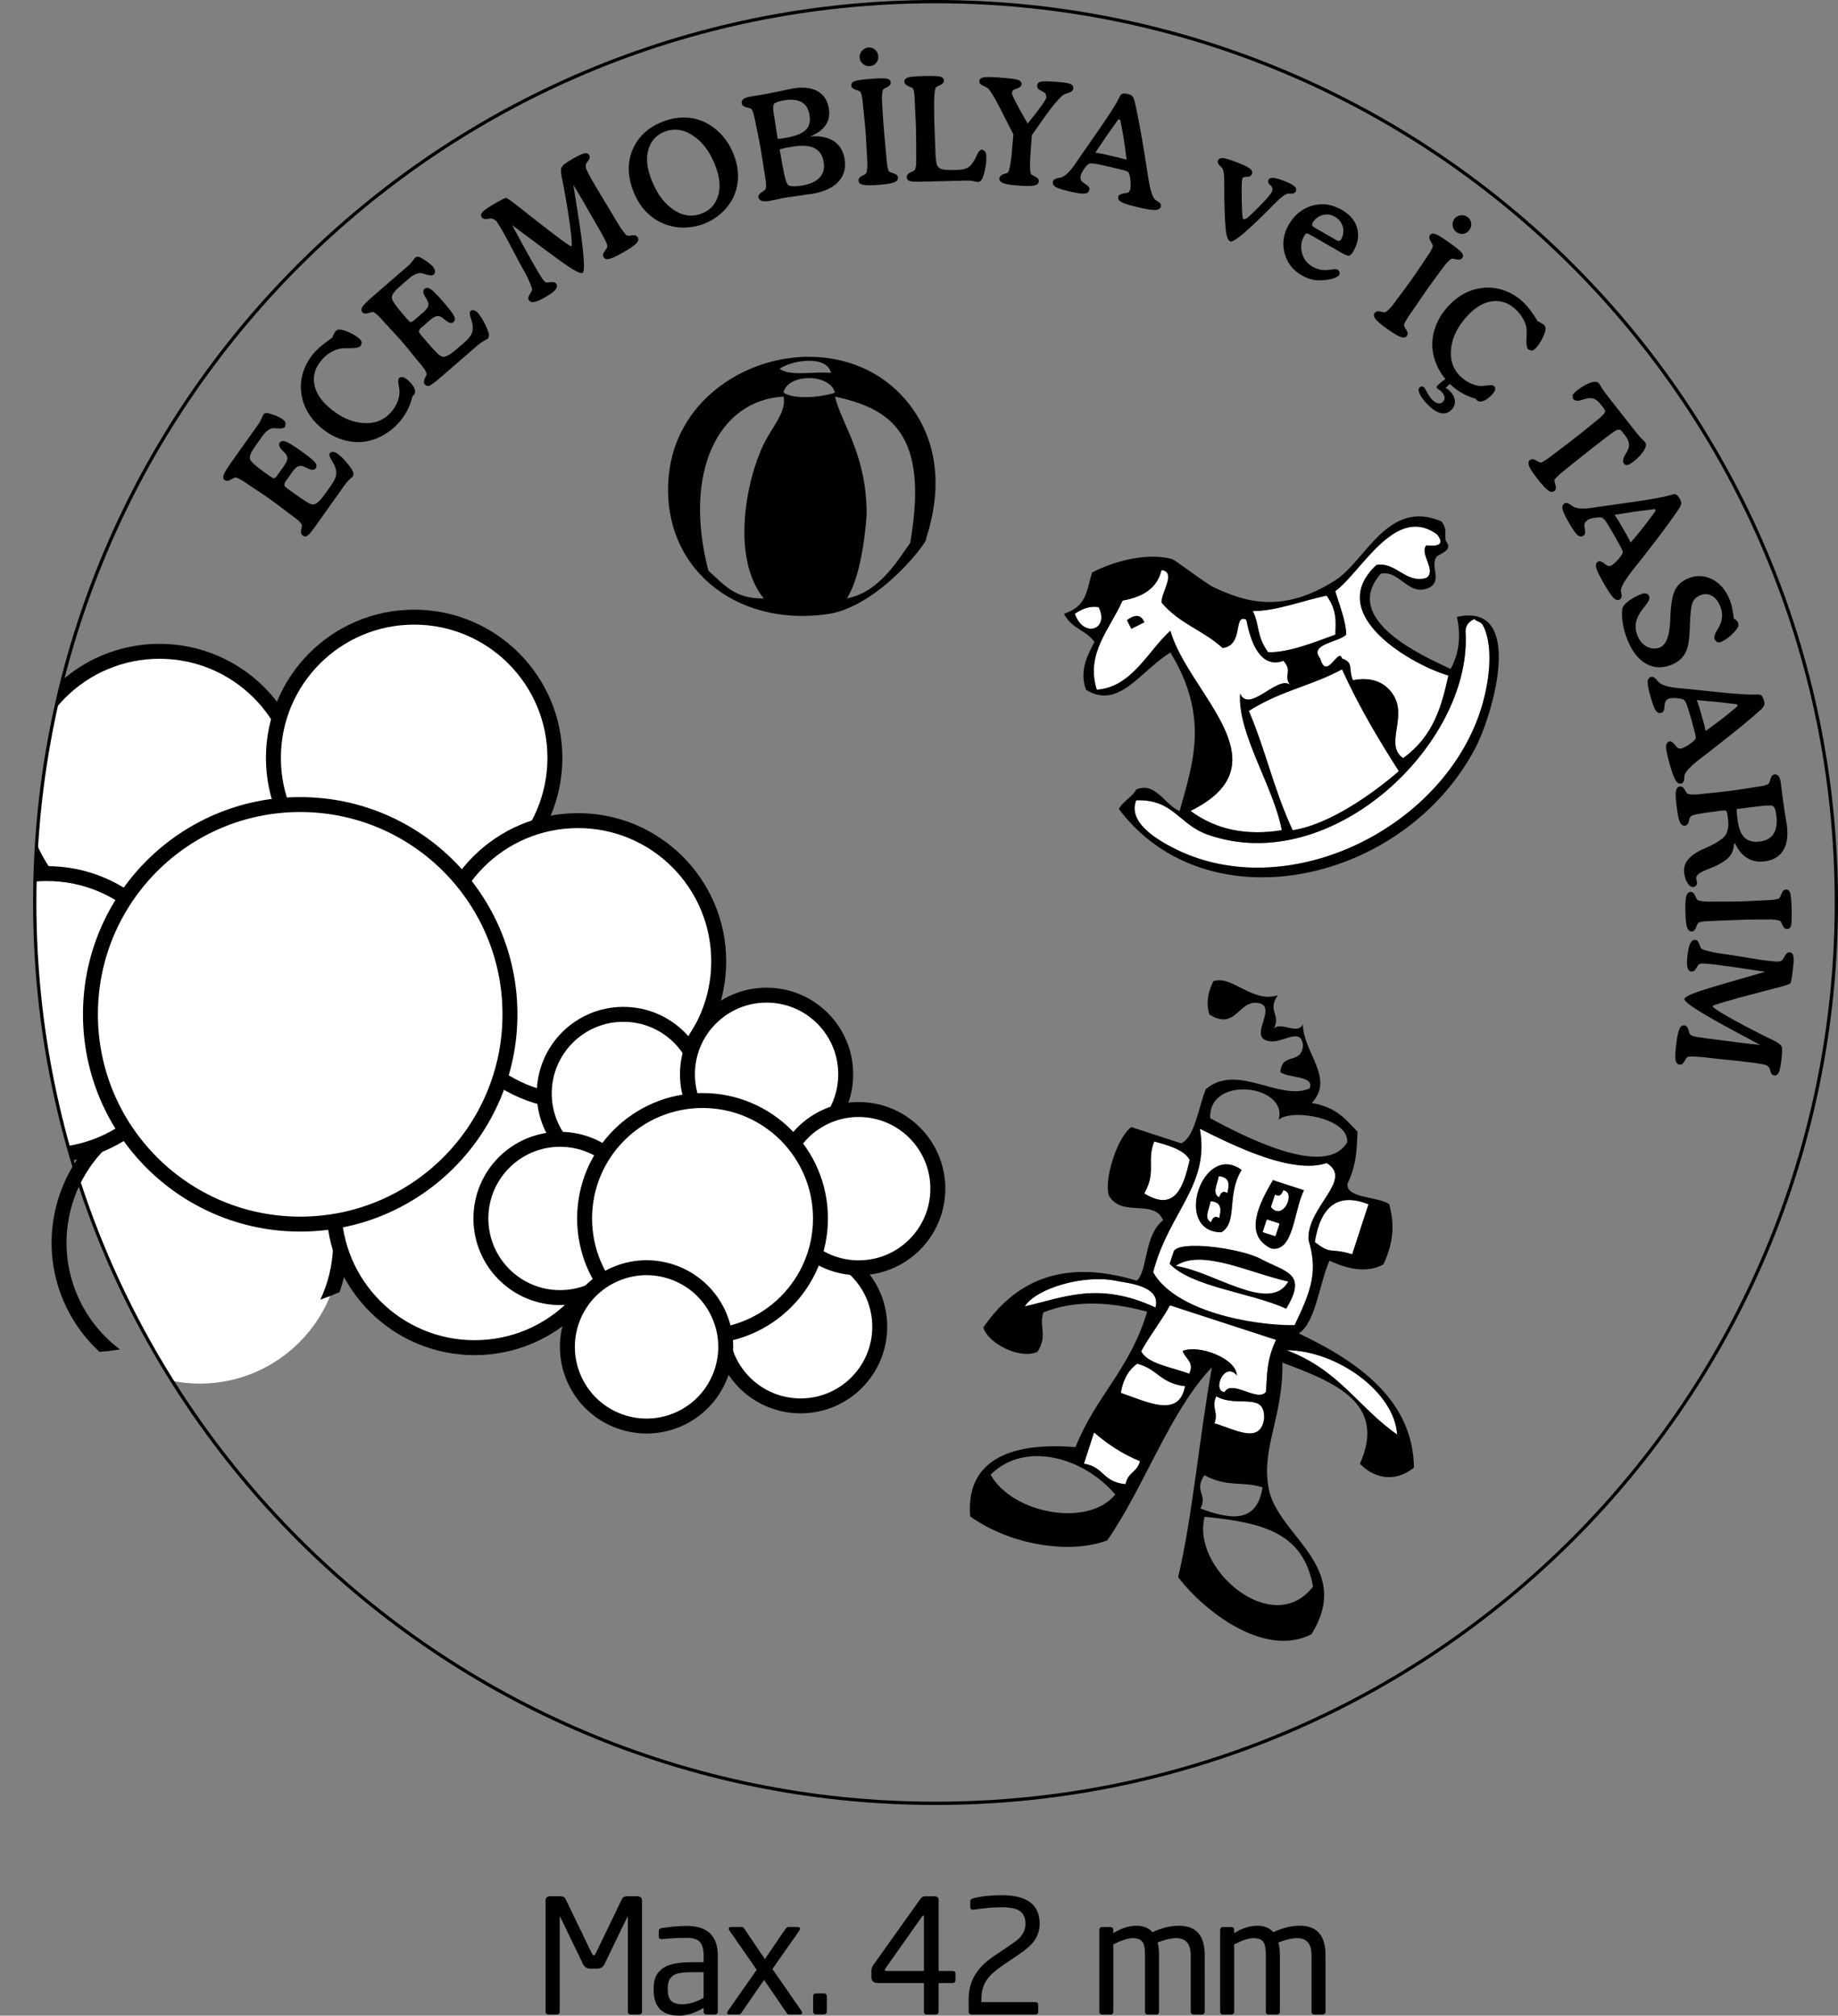 <!-- Generator: Adobe Illustrator 22.1.0, SVG Export Plug-In  -->
<svg version="1.1"
	 xmlns="http://www.w3.org/2000/svg" xmlns:xlink="http://www.w3.org/1999/xlink" xmlns:a="http://ns.adobe.com/AdobeSVGViewerExtensions/3.0/"
	 x="0px" y="0px" width="121.239px" height="132.953px" viewBox="0 0 121.239 132.953"
	 style="enable-background:new 0 0 121.239 132.953;" xml:space="preserve">
<rect x="0" y="0" width="121.239" height="132.953" fill="#808080" stroke="none"/>
<style type="text/css">
	.st0{clip-path:url(#SVGID_2_);fill:#FFFFFF;}
	.st1{clip-path:url(#SVGID_2_);fill:none;stroke:#000000;stroke-width:0.216;stroke-miterlimit:22.926;}
	.st2{clip-path:url(#SVGID_2_);fill:none;stroke:#000000;stroke-width:0.985;}
	.st3{fill:none;stroke:#000000;stroke-width:0.216;stroke-miterlimit:22.926;}
	.st4{fill:#FFFFFF;}
	.st5{clip-path:url(#SVGID_4_);fill:#FFFFFF;}
	.st6{clip-path:url(#SVGID_4_);fill:none;stroke:#000000;stroke-width:0.216;stroke-miterlimit:22.926;}
	.st7{clip-path:url(#SVGID_4_);fill:none;stroke:#000000;stroke-width:0.985;}
</style>
<defs>
</defs>
<g>
	<g>
		<defs>
			<path id="SVGID_1_" d="M2.291,59.527c0,30.224,22.567,55.18,51.769,58.933h15.298c28.146-3.618,50.127-26.928,51.684-55.667
				v-6.531C119.347,24.963,93.431,0.108,61.71,0.108C28.892,0.108,2.291,26.71,2.291,59.527"/>
		</defs>
		<clipPath id="SVGID_2_">
			<use xlink:href="#SVGID_1_"  style="overflow:visible;"/>
		</clipPath>
		<path class="st0" d="M19.802,52.244c0,5.128-4.156,9.283-9.283,9.283c-5.128,0-9.284-4.155-9.284-9.283
			c0-5.127,4.156-9.284,9.284-9.284C15.646,42.96,19.802,47.117,19.802,52.244"/>
		<path class="st1" d="M19.802,52.244c0,5.128-4.156,9.283-9.283,9.283c-5.128,0-9.284-4.155-9.284-9.283
			c0-5.127,4.156-9.284,9.284-9.284C15.646,42.96,19.802,47.117,19.802,52.244z"/>
		<path class="st2" d="M19.802,52.244c0,5.128-4.156,9.283-9.283,9.283c-5.128,0-9.284-4.155-9.284-9.283
			c0-5.127,4.156-9.284,9.284-9.284C15.646,42.96,19.802,47.117,19.802,52.244z"/>
		<path class="st0" d="M22.462,81.978c0,5.125-4.157,9.284-9.284,9.284s-9.284-4.159-9.284-9.284c0-5.129,4.157-9.284,9.284-9.284
			S22.462,76.849,22.462,81.978"/>
		
			<ellipse transform="matrix(0.189 -0.982 0.982 0.189 -69.813 79.415)" class="st1" cx="13.178" cy="81.978" rx="9.284" ry="9.284"/>
		
			<ellipse transform="matrix(0.189 -0.982 0.982 0.189 -69.813 79.415)" class="st2" cx="13.178" cy="81.978" rx="9.284" ry="9.284"/>
		<path class="st0" d="M36.602,49.991c0,5.127-4.156,9.284-9.284,9.284c-5.127,0-9.283-4.157-9.283-9.284
			c0-5.129,4.156-9.284,9.283-9.284C32.446,40.707,36.602,44.862,36.602,49.991"/>
		<path class="st1" d="M36.602,49.991c0,5.127-4.156,9.284-9.284,9.284c-5.127,0-9.283-4.157-9.283-9.284
			c0-5.129,4.156-9.284,9.283-9.284C32.446,40.707,36.602,44.862,36.602,49.991z"/>
		<path class="st2" d="M36.602,49.991c0,5.127-4.156,9.284-9.284,9.284c-5.127,0-9.283-4.157-9.283-9.284
			c0-5.129,4.156-9.284,9.283-9.284C32.446,40.707,36.602,44.862,36.602,49.991z"/>
		<path class="st0" d="M40.59,79.608c0,5.126-4.155,9.284-9.283,9.284c-5.127,0-9.284-4.158-9.284-9.284
			c0-5.129,4.157-9.283,9.284-9.283C36.435,70.325,40.59,74.479,40.59,79.608"/>
		<path class="st1" d="M40.59,79.608c0,5.126-4.155,9.284-9.283,9.284c-5.127,0-9.284-4.158-9.284-9.284
			c0-5.129,4.157-9.283,9.284-9.283C36.435,70.325,40.59,74.479,40.59,79.608z"/>
		<path class="st2" d="M40.59,79.608c0,5.126-4.155,9.284-9.283,9.284c-5.127,0-9.284-4.158-9.284-9.284
			c0-5.129,4.157-9.283,9.284-9.283C36.435,70.325,40.59,74.479,40.59,79.608z"/>
		<path class="st0" d="M47.408,63.413c0,5.126-4.156,9.284-9.283,9.284s-9.284-4.158-9.284-9.284c0-5.13,4.157-9.285,9.284-9.285
			S47.408,58.283,47.408,63.413"/>
		<path class="st1" d="M47.408,63.413c0,5.126-4.156,9.284-9.283,9.284s-9.284-4.158-9.284-9.284c0-5.13,4.157-9.285,9.284-9.285
			S47.408,58.283,47.408,63.413z"/>
		<path class="st2" d="M47.408,63.413c0,5.126-4.156,9.284-9.283,9.284s-9.284-4.158-9.284-9.284c0-5.13,4.157-9.285,9.284-9.285
			S47.408,58.283,47.408,63.413z"/>
		<path class="st0" d="M12.369,66.906c0,5.126-4.155,9.284-9.282,9.284c-1.025,0-2.01-0.166-2.931-0.473V58.094
			c0.921-0.307,1.906-0.473,2.931-0.473C8.214,57.621,12.369,61.777,12.369,66.906"/>
		<path class="st1" d="M12.369,66.906c0,5.126-4.155,9.284-9.282,9.284c-1.025,0-2.01-0.166-2.931-0.473V58.094
			c0.921-0.307,1.906-0.473,2.931-0.473C8.214,57.621,12.369,61.777,12.369,66.906z"/>
		<path class="st2" d="M12.369,66.906c0,5.126-4.155,9.284-9.282,9.284c-1.025,0-2.01-0.166-2.931-0.473"/>
		<path class="st2" d="M0.156,58.094c0.921-0.307,1.906-0.473,2.931-0.473c5.127,0,9.282,4.156,9.282,9.285"/>
		<path class="st0" d="M33.638,66.905c0,7.642-6.195,13.837-13.836,13.837c-7.642,0-13.836-6.195-13.836-13.837
			c0-7.641,6.194-13.836,13.836-13.836C27.443,53.069,33.638,59.264,33.638,66.905"/>
		<path class="st1" d="M33.638,66.905c0,7.642-6.195,13.837-13.836,13.837c-7.642,0-13.836-6.195-13.836-13.837
			c0-7.641,6.194-13.836,13.836-13.836C27.443,53.069,33.638,59.264,33.638,66.905z"/>
		<path class="st2" d="M33.638,66.905c0,7.642-6.195,13.837-13.836,13.837c-7.642,0-13.836-6.195-13.836-13.837
			c0-7.641,6.194-13.836,13.836-13.836C27.443,53.069,33.638,59.264,33.638,66.905z"/>
		<path class="st0" d="M46.34,72.125c0,2.883-2.337,5.219-5.22,5.219c-2.883,0-5.219-2.336-5.219-5.219
			c0-2.883,2.336-5.22,5.219-5.22C44.003,66.905,46.34,69.242,46.34,72.125"/>
		<path class="st1" d="M46.34,72.125c0,2.883-2.337,5.219-5.22,5.219c-2.883,0-5.219-2.336-5.219-5.219
			c0-2.883,2.336-5.22,5.219-5.22C44.003,66.905,46.34,69.242,46.34,72.125z"/>
		<path class="st2" d="M46.34,72.125c0,2.883-2.337,5.219-5.22,5.219c-2.883,0-5.219-2.336-5.219-5.219
			c0-2.883,2.336-5.22,5.219-5.22C44.003,66.905,46.34,69.242,46.34,72.125z"/>
		<path class="st0" d="M55.785,70.859c0,2.882-2.336,5.22-5.22,5.22c-2.883,0-5.219-2.338-5.219-5.22c0-2.884,2.336-5.22,5.219-5.22
			C53.449,65.639,55.785,67.975,55.785,70.859"/>
		<path class="st1" d="M55.785,70.859c0,2.882-2.336,5.22-5.22,5.22c-2.883,0-5.219-2.338-5.219-5.22c0-2.884,2.336-5.22,5.219-5.22
			C53.449,65.639,55.785,67.975,55.785,70.859z"/>
		<path class="st2" d="M55.785,70.859c0,2.882-2.336,5.22-5.22,5.22c-2.883,0-5.219-2.338-5.219-5.22c0-2.884,2.336-5.22,5.219-5.22
			C53.449,65.639,55.785,67.975,55.785,70.859z"/>
		<path class="st0" d="M58.03,87.512c0,2.883-2.337,5.22-5.221,5.22c-2.883,0-5.22-2.337-5.22-5.22c0-2.884,2.337-5.22,5.22-5.22
			C55.693,82.292,58.03,84.628,58.03,87.512"/>
		<path class="st1" d="M58.03,87.512c0,2.883-2.337,5.22-5.221,5.22c-2.883,0-5.22-2.337-5.22-5.22c0-2.884,2.337-5.22,5.22-5.22
			C55.693,82.292,58.03,84.628,58.03,87.512z"/>
		<path class="st2" d="M58.03,87.512c0,2.883-2.337,5.22-5.221,5.22c-2.883,0-5.22-2.337-5.22-5.22c0-2.884,2.337-5.22,5.22-5.22
			C55.693,82.292,58.03,84.628,58.03,87.512z"/>
		<path class="st0" d="M61.862,78.405c0,2.882-2.338,5.22-5.221,5.22s-5.219-2.338-5.219-5.22c0-2.885,2.336-5.221,5.219-5.221
			S61.862,75.52,61.862,78.405"/>
		<path class="st1" d="M61.862,78.405c0,2.882-2.338,5.22-5.221,5.22s-5.219-2.338-5.219-5.22c0-2.885,2.336-5.221,5.219-5.221
			S61.862,75.52,61.862,78.405z"/>
		<path class="st2" d="M61.862,78.405c0,2.882-2.338,5.22-5.221,5.22s-5.219-2.338-5.219-5.22c0-2.885,2.336-5.221,5.219-5.221
			S61.862,75.52,61.862,78.405z"/>
		<path class="st0" d="M42.16,80.369c0,2.882-2.336,5.22-5.219,5.22c-2.884,0-5.22-2.338-5.22-5.22c0-2.884,2.336-5.22,5.22-5.22
			C39.824,75.149,42.16,77.485,42.16,80.369"/>
		<path class="st1" d="M42.16,80.369c0,2.882-2.336,5.22-5.219,5.22c-2.884,0-5.22-2.338-5.22-5.22c0-2.884,2.336-5.22,5.22-5.22
			C39.824,75.149,42.16,77.485,42.16,80.369z"/>
		<path class="st2" d="M42.16,80.369c0,2.882-2.336,5.22-5.219,5.22c-2.884,0-5.22-2.338-5.22-5.22c0-2.884,2.336-5.22,5.22-5.22
			C39.824,75.149,42.16,77.485,42.16,80.369z"/>
		<path class="st0" d="M54.12,80.369c0,4.297-3.482,7.78-7.778,7.78c-4.298,0-7.78-3.483-7.78-7.78c0-4.296,3.482-7.779,7.78-7.779
			C50.638,72.59,54.12,76.073,54.12,80.369"/>
		<path class="st1" d="M54.12,80.369c0,4.297-3.482,7.78-7.778,7.78c-4.298,0-7.78-3.483-7.78-7.78c0-4.296,3.482-7.779,7.78-7.779
			C50.638,72.59,54.12,76.073,54.12,80.369z"/>
		<path class="st2" d="M54.12,80.369c0,4.297-3.482,7.78-7.778,7.78c-4.298,0-7.78-3.483-7.78-7.78c0-4.296,3.482-7.779,7.78-7.779
			C50.638,72.59,54.12,76.073,54.12,80.369z"/>
		<path class="st0" d="M47.836,88.843c0,2.881-2.337,5.22-5.22,5.22c-2.884,0-5.22-2.339-5.22-5.22c0-2.884,2.336-5.22,5.22-5.22
			C45.499,83.623,47.836,85.959,47.836,88.843"/>
		
			<ellipse transform="matrix(0.924 -0.383 0.383 0.924 -30.755 23.071)" class="st1" cx="42.616" cy="88.843" rx="5.22" ry="5.22"/>
		
			<ellipse transform="matrix(0.924 -0.383 0.383 0.924 -30.755 23.071)" class="st2" cx="42.616" cy="88.843" rx="5.22" ry="5.22"/>
	</g>
	<path class="st3" d="M61.711,0.108c32.817,0,59.42,26.603,59.42,59.42c0,32.816-26.603,59.419-59.42,59.419
		S2.291,92.344,2.291,59.528C2.291,26.711,28.894,0.108,61.711,0.108z"/>
	<path class="st4" d="M70.897,40.484c0.62-0.426,1.122-0.508,1.574-0.432C73.197,41.525,71.478,42.132,70.897,40.484"/>
	<path class="st4" d="M76.616,37.603c1.016,0.122-0.064,1.547,0.008,2.149c1.199,1.417,2.739,1.812,4.019,2.991
		c1.444-0.176,0.667-2.3,1.569-1.866c0.266,1.448,0.919,3.26,2.443,2.714c0.643,0.688-0.031,0.943,0.434,1.572
		c-0.824-0.632-2.703,1.929-3.288,0.584c-0.184,2.644,2.213,6.133,2.746,9.013c-2.266,0.367-4.29,0.003-6.016-1.27
		c6.369-3.145-0.129-7.716-1.329-11.881c-1.432,1.24-2.511,3.724-4.857,3.884c-0.756-2.397,0.878-4.005,1.701-5.879
		C75.444,39.366,76.338,38.769,76.616,37.603 M74.625,41.476c0.286-0.144,0.571-0.29,0.857-0.43
		c-0.223-0.535-0.623-0.525-1.147-0.143C74.433,41.095,74.527,41.283,74.625,41.476"/>
	<path d="M74.336,40.904c0.524-0.383,0.922-0.392,1.147,0.142c-0.287,0.143-0.573,0.287-0.858,0.43
		C74.528,41.283,74.434,41.095,74.336,40.904"/>
	<path class="st4" d="M94.796,35.254c0.676,0.851-0.361,0.758-0.714,0.717c-0.47,0.561,0.713,1.667,0.007,2.148
		c-1.329,0.423-2.027-1.092-3.295-0.85c-3.539,3.291,2.452,6.635,4.747,7.289c-0.448,1.997-0.955,3.977-2.988,5.452
		c-1.286-0.906,0.389-2.774-0.731-4.298c-0.476-0.644-1.25-1.097-2.58-0.848c-0.326-0.727,0.09-1.154-0.72-1.428
		c-0.223-0.793-1.016,1.514-1.432,0.005c-0.777-0.972,1.169-1.046,1.714-1.582c-0.022-0.883-0.436-1.892-0.726-2.864
		C89.808,37.727,92.045,33.229,94.796,35.254"/>
	<path class="st4" d="M82.64,40.303c1.506,0.016,3.242-0.674,4.865-1.017c0.729,1.036,0.59,1.784,0.58,2.575
		c-1.534,0.562-3.091,1.182-4.432,1.163C82.873,41.973,83.102,41.254,82.64,40.303"/>
	<path class="st4" d="M82.376,46.891c2.202-1.379,4.025-1.603,6.147-2.74c1.151,2.531,2.437,4.659,3.747,6.717
		c-1.622,1.408-4.561,3.534-7.005,3.892C84.001,52.035,83.517,49.571,82.376,46.891"/>
	<path class="st4" d="M97.248,40.829c0.169,0.203,0.43,0.141,0.573,0.427c0.794,1.512,0.378,4.306-0.409,6.302
		c-2.934,7.465-12.655,11.913-19.731,8.513c-1.173-0.565-3.347-1.775-2.732-3.284c2.482-0.077,2.788,1.596,4.733,2.275
		c8.12,2.839,17.318-5.92,16.998-13.23C96.626,41.418,96.751,41.06,97.248,40.829"/>
	<path d="M77.678,56.072c-1.171-0.567-3.346-1.775-2.729-3.286c2.481-0.076,2.788,1.596,4.734,2.273
		c8.12,2.842,17.315-5.918,16.996-13.228c-0.052-0.414,0.071-0.77,0.568-1.003c0.171,0.203,0.432,0.139,0.576,0.426
		c0.792,1.512,0.375,4.309-0.41,6.302C94.477,55.023,84.756,59.471,77.678,56.072 M77.202,41.608
		c-1.432,1.242-2.512,3.724-4.855,3.885c-0.758-2.396,0.878-4.006,1.699-5.879c1.4-0.248,2.292-0.844,2.57-2.012
		c1.018,0.122-0.065,1.549,0.007,2.15c1.204,1.418,2.742,1.813,4.02,2.99c1.444-0.174,0.669-2.298,1.567-1.865
		c0.268,1.449,0.921,3.26,2.444,2.713c0.646,0.69-0.026,0.945,0.437,1.574c-0.828-0.632-2.702,1.927-3.29,0.584
		c-0.184,2.642,2.213,6.133,2.749,9.012c-2.269,0.366-4.293,0.003-6.021-1.272C84.9,50.345,78.401,45.773,77.202,41.608
		 M70.899,40.485c0.618-0.426,1.122-0.51,1.574-0.434C73.196,41.526,71.478,42.133,70.899,40.485 M87.507,39.286
		c0.729,1.034,0.588,1.784,0.579,2.575c-1.535,0.56-3.091,1.182-4.435,1.161c-0.778-1.05-0.549-1.77-1.01-2.721
		C84.147,40.317,85.882,39.629,87.507,39.286 M92.27,50.867c-1.622,1.41-4.561,3.534-7.003,3.892
		c-1.266-2.724-1.75-5.188-2.891-7.869c2.201-1.38,4.025-1.601,6.148-2.74C89.674,46.683,90.96,48.809,92.27,50.867 M94.795,35.253
		c0.675,0.851-0.359,0.757-0.715,0.717c-0.468,0.562,0.713,1.666,0.008,2.147c-1.331,0.424-2.024-1.091-3.297-0.85
		c-3.534,3.29,2.454,6.636,4.749,7.29c-0.446,1.996-0.954,3.975-2.99,5.451c-1.285-0.905,0.392-2.771-0.728-4.297
		c-0.474-0.643-1.25-1.097-2.58-0.846c-0.325-0.728,0.087-1.156-0.72-1.43c-0.223-0.792-1.015,1.514-1.435,0.005
		c-0.776-0.973,1.173-1.046,1.714-1.582c-0.018-0.881-0.432-1.894-0.725-2.862C89.807,37.726,92.044,33.228,94.795,35.253
		 M96.103,40.689c0.28,1.286,0.139,2.429-0.419,3.436c-1.761-0.837-7.279-3.237-4.603-6.284c1.196-0.253,1.765,1.395,3.008,0.994
		c1.206-0.397,0.141-1.544,0.71-2.153c0.437-0.252,1.012-0.461,0.57-1.005c-0.106-0.429,0.133-0.749-0.292-1.286
		c-3.525-1.525-4.995,2.615-7.004,3.89c-3.485,2.213-5.924,1.434-8.014,0.456c-0.489-0.226-2.547-1.802-2.729-1.853
		c-1.476-0.419-3.578-0.003-5.295,0.878c-0.395,1.353-0.378,2.215-1.851,2.726c0.535,1.025,1.408,1.025,2.008,1.854
		c-0.491,0.951-0.998,1.897-0.56,3.153c2.173,1.357,3.573-1.239,5.573-2.452c2.596,4.271,1.467,7.316,0.608,10.452
		c-0.983-0.389-1.579-1.952-2.865-1.424c-0.232,0.481-0.916,0.81-1.143,1.292c5.765,7.689,18.693,4.987,23.472-3.942
		C98.474,47.181,100.664,39.685,96.103,40.689"/>
	<path d="M72.169,9.012l0.264-0.38c0.715-1.025,1.182-1.76,1.4-2.207c0.061-0.139,0.131-0.221,0.21-0.244
		c0.078-0.022,0.204-0.015,0.376,0.025c0.121,0.028,0.21,0.07,0.264,0.126c0.054,0.055,0.102,0.153,0.143,0.293
		c0.1,0.396,0.22,0.974,0.361,1.734c0.026,0.137,0.071,0.394,0.137,0.773c0.041,0.239,0.086,0.51,0.136,0.816
		c0.086,0.517,0.132,0.805,0.141,0.865l0.094,0.611c0.142,0.997,0.308,1.577,0.493,1.738l0.059,0.045l0.091,0.057
		c0.186,0.107,0.263,0.224,0.234,0.351c-0.034,0.146-0.151,0.224-0.353,0.234c-0.202,0.011-0.586-0.048-1.149-0.178
		c-0.554-0.128-0.92-0.242-1.095-0.34c-0.175-0.097-0.245-0.219-0.211-0.366c0.025-0.108,0.161-0.181,0.408-0.216l0.079-0.011
		c0.092-0.008,0.161-0.03,0.207-0.067l0.098-0.17c0.02-0.088,0.028-0.226,0.023-0.411c-0.006-0.188-0.028-0.368-0.067-0.543
		l-0.058-0.162l-0.072-0.064l-0.151-0.06l-0.199-0.056c-0.146-0.034-0.277-0.065-0.391-0.093c-0.116-0.028-0.224-0.057-0.326-0.082
		l-0.232-0.054c-0.481-0.111-0.801-0.175-0.958-0.19c-0.158-0.015-0.267-0.004-0.326,0.033c-0.088,0.06-0.19,0.175-0.303,0.347
		c-0.114,0.171-0.185,0.313-0.211,0.425c-0.021,0.093-0.018,0.178,0.01,0.255c0.03,0.077,0.09,0.15,0.182,0.219l0.149,0.101
		c0.183,0.109,0.258,0.23,0.228,0.36c-0.034,0.146-0.138,0.227-0.31,0.244c-0.174,0.017-0.499-0.029-0.978-0.139
		c-0.479-0.111-0.792-0.212-0.939-0.304c-0.15-0.091-0.207-0.209-0.173-0.355c0.027-0.117,0.144-0.192,0.351-0.231
		c0.092-0.013,0.16-0.028,0.2-0.044c0.272-0.091,0.575-0.383,0.913-0.877l0.173-0.258 M74.311,10.534
		c-0.059-0.517-0.122-0.986-0.191-1.405c-0.067-0.417-0.142-0.828-0.226-1.23L73.772,7.87l-0.764,1.072l-0.758,1.125l0.521,0.092
		l0.532,0.123c0.055,0.013,0.139,0.032,0.252,0.058c0.112,0.026,0.198,0.046,0.259,0.06c0.057,0.013,0.152,0.038,0.285,0.076
		C74.231,10.513,74.301,10.532,74.311,10.534 M67.785,8.15c-0.231-0.407-0.364-0.644-0.404-0.712
		c-0.11-0.195-0.205-0.371-0.286-0.523c-0.063-0.117-0.121-0.228-0.176-0.337c-0.121-0.252-0.179-0.409-0.174-0.471l0.061-0.142
		l0.152-0.085l0.03-0.007c0.258-0.081,0.392-0.181,0.401-0.302c0.01-0.133-0.058-0.229-0.205-0.29
		c-0.147-0.059-0.534-0.112-1.16-0.16c-0.617-0.047-1.007-0.051-1.169-0.014c-0.161,0.037-0.247,0.122-0.257,0.252
		c-0.01,0.127,0.089,0.234,0.298,0.321c0.114,0.054,0.192,0.093,0.233,0.122c0.102,0.076,0.235,0.254,0.402,0.534
		c0.167,0.279,0.435,0.786,0.802,1.522l0.509,1.003l-0.034,0.441c-0.099,1.307-0.211,1.999-0.337,2.081
		c-0.039,0.03-0.113,0.061-0.223,0.09c-0.207,0.062-0.317,0.16-0.327,0.29c-0.01,0.143,0.074,0.248,0.252,0.317
		c0.179,0.07,0.518,0.124,1.018,0.163c0.514,0.039,0.863,0.035,1.044-0.01c0.18-0.046,0.277-0.136,0.287-0.273
		c0.01-0.133-0.087-0.246-0.289-0.336c-0.109-0.058-0.179-0.098-0.209-0.123c-0.098-0.089-0.106-0.666-0.025-1.733l0.065-0.851
		c0.27-0.391,0.515-0.74,0.732-1.044c0.218-0.305,0.412-0.568,0.582-0.789c0.354-0.443,0.601-0.713,0.745-0.809
		c0.06-0.045,0.185-0.098,0.377-0.16c0.19-0.062,0.29-0.157,0.299-0.284c0.01-0.134-0.051-0.229-0.184-0.289
		c-0.133-0.058-0.46-0.107-0.98-0.146c-0.531-0.04-0.868-0.041-1.011-0.002c-0.134,0.042-0.206,0.128-0.216,0.255l0.047,0.186
		c0.045,0.052,0.124,0.106,0.235,0.158c0.142,0.07,0.234,0.134,0.278,0.192l0.057,0.217c-0.007,0.084-0.11,0.269-0.312,0.554
		S68.202,7.641,67.785,8.15 M63.103,11.21c0.314-0.008,0.552-0.056,0.715-0.143c0.164-0.087,0.317-0.259,0.464-0.518
		c0.041-0.066,0.091-0.166,0.147-0.298c0.105-0.251,0.226-0.38,0.363-0.384l0.189,0.12c0.05,0.081,0.075,0.194,0.078,0.341
		c0.003,0.105,0.001,0.208-0.005,0.307c-0.006,0.1-0.021,0.212-0.043,0.337c-0.032,0.227-0.083,0.445-0.156,0.652
		c-0.046,0.135-0.098,0.232-0.154,0.291c-0.055,0.058-0.128,0.089-0.219,0.091l-0.248-0.052c-0.158-0.033-0.331-0.048-0.517-0.043
		l-2.849,0.072c-0.242,0.005-0.432,0.005-0.571,0c-0.138-0.006-0.239-0.02-0.301-0.044c-0.12-0.043-0.181-0.126-0.184-0.247
		c-0.004-0.146,0.094-0.26,0.293-0.343c0.102-0.041,0.17-0.076,0.207-0.109c0.036-0.025,0.067-0.093,0.092-0.203
		c0.025-0.109,0.035-0.248,0.031-0.415c0.002-0.395,0.002-0.771-0.001-1.124c-0.001-0.356-0.006-0.699-0.015-1.032
		c-0.007-0.277-0.021-0.619-0.045-1.029c-0.022-0.411-0.036-0.681-0.039-0.812c-0.006-0.218-0.018-0.393-0.039-0.526
		s-0.045-0.217-0.073-0.25c-0.028-0.044-0.13-0.098-0.304-0.168c-0.174-0.068-0.262-0.168-0.265-0.299
		c-0.003-0.124,0.069-0.213,0.216-0.266c0.148-0.053,0.506-0.088,1.077-0.102c0.585-0.015,0.948,0.001,1.089,0.047
		c0.146,0.043,0.222,0.128,0.225,0.256c0.003,0.127-0.096,0.235-0.299,0.319c-0.101,0.041-0.173,0.078-0.216,0.114
		c-0.054,0.048-0.092,0.237-0.113,0.567c-0.022,0.33-0.024,0.83-0.007,1.499c0.009,0.361,0.023,0.783,0.042,1.268
		c0.018,0.486,0.028,0.742,0.029,0.77c0.006,0.265,0.018,0.475,0.034,0.632c0.017,0.156,0.034,0.268,0.055,0.336
		c0.042,0.155,0.138,0.263,0.289,0.324c0.16,0.055,0.441,0.078,0.846,0.068L63.103,11.21z M56.703,3.789
		c-0.013-0.159,0.039-0.303,0.153-0.436s0.254-0.206,0.419-0.219c0.17-0.013,0.319,0.035,0.447,0.143
		c0.126,0.109,0.196,0.249,0.209,0.419c0.014,0.181-0.032,0.334-0.137,0.459c-0.107,0.125-0.249,0.195-0.425,0.208
		c-0.165,0.012-0.315-0.037-0.447-0.148C56.789,4.104,56.715,3.962,56.703,3.789 M57.093,8.676
		c-0.023-0.301-0.056-0.663-0.101-1.083c-0.045-0.421-0.07-0.666-0.076-0.738c-0.016-0.218-0.039-0.395-0.07-0.531
		c-0.031-0.137-0.062-0.224-0.093-0.261c-0.031-0.038-0.137-0.088-0.316-0.146c-0.179-0.058-0.274-0.151-0.284-0.282
		c-0.009-0.124,0.059-0.216,0.204-0.277c0.144-0.06,0.504-0.113,1.077-0.157c0.575-0.044,0.936-0.047,1.084-0.012
		c0.148,0.035,0.226,0.118,0.236,0.249c0.01,0.13-0.084,0.241-0.28,0.334c-0.103,0.046-0.174,0.086-0.209,0.124
		c-0.052,0.047-0.084,0.237-0.094,0.568c0.002,0.035,0.015,0.262,0.037,0.685c0.023,0.423,0.041,0.724,0.055,0.903
		c0.031,0.416,0.072,0.894,0.123,1.433s0.078,0.832,0.082,0.883c0.02,0.264,0.044,0.474,0.073,0.633
		c0.03,0.158,0.06,0.254,0.091,0.29c0.032,0.044,0.137,0.094,0.317,0.147c0.178,0.054,0.272,0.146,0.282,0.276
		c0.01,0.136-0.071,0.24-0.243,0.312c-0.172,0.072-0.515,0.129-1.03,0.168c-0.5,0.038-0.843,0.035-1.03-0.006
		c-0.187-0.042-0.287-0.134-0.297-0.277c-0.01-0.13,0.083-0.242,0.281-0.335c0.103-0.045,0.173-0.087,0.208-0.123
		c0.059-0.055,0.09-0.277,0.095-0.667c-0.01-0.143-0.023-0.367-0.038-0.674c-0.014-0.306-0.027-0.564-0.039-0.772
		C57.127,9.134,57.111,8.911,57.093,8.676 M53.415,9.002c0.639-0.058,1.158,0.038,1.556,0.289c0.396,0.249,0.642,0.638,0.737,1.168
		c0.107,0.597-0.022,1.099-0.388,1.506c-0.364,0.406-0.929,0.677-1.694,0.813c-0.191,0.025-0.355,0.046-0.491,0.064
		c-0.135,0.017-0.279,0.04-0.433,0.067l-0.937,0.134l-0.466,0.097l-0.534,0.11c-0.221,0.04-0.392,0.039-0.517,0
		c-0.124-0.041-0.197-0.12-0.218-0.239c-0.021-0.119,0.046-0.227,0.201-0.322c0.156-0.096,0.247-0.169,0.268-0.22
		c0.022-0.049,0.033-0.146,0.029-0.293c-0.005-0.146-0.026-0.325-0.063-0.536c-0.018-0.101-0.064-0.394-0.138-0.879
		c-0.073-0.483-0.127-0.82-0.16-1.006c-0.053-0.296-0.123-0.653-0.209-1.066c-0.088-0.415-0.137-0.656-0.15-0.727
		c-0.038-0.215-0.079-0.388-0.124-0.521C49.64,7.308,49.6,7.224,49.565,7.19c-0.034-0.036-0.144-0.073-0.329-0.114
		c-0.184-0.042-0.287-0.122-0.308-0.241c-0.022-0.119,0.011-0.217,0.1-0.291c0.087-0.074,0.228-0.128,0.42-0.163l0.503-0.084
		l0.555-0.095c0.101-0.018,0.265-0.05,0.491-0.097c0.224-0.047,0.379-0.077,0.461-0.092l0.777-0.168
		c0.682-0.122,1.234-0.071,1.656,0.151c0.422,0.221,0.681,0.598,0.776,1.131c0.077,0.433,0.009,0.807-0.204,1.125
		C54.25,8.57,53.9,8.82,53.415,9.002 M51.303,9.161l0.285-0.027l0.293-0.052c0.615-0.11,1.041-0.283,1.276-0.519
		c0.236-0.236,0.316-0.568,0.239-0.994c-0.073-0.41-0.252-0.692-0.54-0.846s-0.695-0.185-1.218-0.092
		c-0.174,0.031-0.315,0.071-0.42,0.117c-0.104,0.048-0.166,0.098-0.186,0.15c-0.018,0.053-0.028,0.131-0.031,0.234
		c-0.003,0.103,0.009,0.224,0.034,0.362c0.028,0.16,0.05,0.292,0.066,0.397c0.076,0.52,0.127,0.848,0.151,0.98L51.303,9.161z
		 M51.426,9.852l0.183,1.024c0.08,0.445,0.144,0.752,0.195,0.926c0.048,0.172,0.105,0.299,0.166,0.379
		c0.046,0.058,0.152,0.093,0.321,0.105c0.17,0.01,0.39-0.009,0.663-0.057c0.52-0.093,0.897-0.274,1.133-0.54
		c0.235-0.267,0.315-0.609,0.241-1.024c-0.08-0.448-0.295-0.753-0.643-0.912c-0.349-0.159-0.85-0.182-1.502-0.065l-0.178,0.031
		l-0.193,0.035L51.426,9.852z M46.297,14.812c-0.374,0.126-0.752,0.193-1.129,0.201c-0.378,0.009-0.747-0.044-1.109-0.159
		c-0.554-0.171-1.031-0.465-1.437-0.884c-0.404-0.419-0.71-0.936-0.917-1.548c-0.337-0.996-0.302-1.905,0.107-2.729
		c0.407-0.824,1.11-1.405,2.11-1.743c0.397-0.134,0.788-0.201,1.173-0.2c0.196-0.001,0.386,0.014,0.566,0.045
		c0.182,0.03,0.364,0.081,0.549,0.15c0.518,0.189,0.973,0.499,1.371,0.929c0.396,0.429,0.694,0.937,0.89,1.519
		c0.128,0.377,0.197,0.749,0.208,1.116c0.011,0.369-0.035,0.728-0.14,1.082c-0.157,0.503-0.436,0.954-0.837,1.352
		S46.832,14.63,46.297,14.812 M47.27,11.164c-0.324-0.958-0.804-1.669-1.436-2.134c-0.634-0.467-1.272-0.591-1.915-0.373
		C43.37,8.843,43.001,9.203,42.81,9.74c-0.193,0.536-0.169,1.156,0.069,1.861c0.325,0.96,0.799,1.674,1.42,2.143
		c0.621,0.467,1.256,0.593,1.901,0.374c0.557-0.188,0.935-0.551,1.131-1.09C47.529,12.49,47.508,11.869,47.27,11.164 M37.82,12.192
		c0.113,0.191,0.221,0.369,0.324,0.538c0.103,0.168,0.202,0.339,0.3,0.509c0.081,0.141,0.236,0.411,0.467,0.813
		c0.231,0.402,0.422,0.733,0.573,0.995l0.122,0.214c0.109,0.189,0.197,0.348,0.264,0.477c0.065,0.127,0.113,0.225,0.14,0.292
		c0.05,0.141,0.061,0.243,0.035,0.303l-0.129,0.197c-0.137,0.169-0.172,0.311-0.107,0.424c0.071,0.124,0.197,0.166,0.381,0.124
		c0.184-0.041,0.485-0.181,0.905-0.423c0.465-0.267,0.762-0.471,0.889-0.61c0.127-0.14,0.155-0.27,0.085-0.391l-0.075-0.083
		l-0.063-0.037c-0.058-0.021-0.132-0.024-0.222-0.012l-0.103,0.016c-0.154,0.023-0.258,0.009-0.309-0.042
		c-0.095-0.1-0.213-0.254-0.35-0.462c-0.137-0.208-0.285-0.448-0.441-0.72c-0.081-0.14-0.215-0.365-0.403-0.672
		c-0.189-0.308-0.361-0.593-0.518-0.852c-0.157-0.261-0.326-0.549-0.509-0.868c-0.119-0.207-0.215-0.383-0.289-0.53
		c-0.073-0.145-0.118-0.246-0.137-0.302c-0.03-0.129-0.018-0.24,0.034-0.335l0.088-0.117c0.131-0.15,0.161-0.283,0.093-0.402
		c-0.064-0.11-0.171-0.15-0.321-0.12c-0.151,0.031-0.414,0.155-0.788,0.37c-0.149,0.086-0.266,0.157-0.352,0.213l-0.246,0.183
		l-0.138,0.206c-0.033,0.151-0.01,0.404,0.067,0.762l0.064,0.309c0.222,1.191,0.381,2.161,0.474,2.908
		c0.096,0.748,0.113,1.138,0.054,1.172c-0.063,0.036-0.92-0.595-2.571-1.896l-0.293-0.228l-0.583-0.462
		c-0.487-0.387-0.768-0.585-0.841-0.593c-0.04,0.001-0.104,0.023-0.196,0.065c-0.093,0.042-0.293,0.152-0.6,0.329
		c-0.399,0.229-0.652,0.404-0.76,0.523c-0.107,0.119-0.129,0.231-0.067,0.339c0.068,0.119,0.212,0.158,0.433,0.117
		c0.116-0.015,0.199-0.024,0.249-0.024l0.249,0.134c0.082,0.088,0.208,0.278,0.376,0.572l0.078,0.134
		c0.146,0.255,0.299,0.533,0.457,0.833c0.158,0.301,0.313,0.596,0.464,0.884c0.151,0.287,0.284,0.532,0.4,0.735
		c0.185,0.32,0.327,0.597,0.425,0.828c0.101,0.233,0.167,0.408,0.2,0.53c0.016,0.063-0.032,0.175-0.142,0.334
		c-0.11,0.16-0.137,0.289-0.081,0.386c0.068,0.119,0.185,0.166,0.352,0.141c0.168-0.025,0.408-0.126,0.721-0.306
		c0.337-0.194,0.563-0.359,0.681-0.496c0.116-0.137,0.141-0.263,0.074-0.379s-0.206-0.157-0.418-0.121
		c-0.122,0.012-0.201,0.018-0.239,0.014c-0.065-0.009-0.145-0.073-0.234-0.194c-0.092-0.12-0.248-0.372-0.469-0.757l-0.643-1.138
		l-0.923-1.698l2.143,1.6c0.917,0.685,1.543,1.128,1.877,1.329c0.336,0.2,0.545,0.276,0.628,0.228
		c0.195-0.112,0.081-1.484-0.338-4.117L37.82,12.192z M29.037,24.915c-0.357,0.309-0.594,0.484-0.71,0.527
		c-0.118,0.04-0.215,0.015-0.294-0.076c-0.094-0.109-0.09-0.26,0.011-0.455c0.053-0.096,0.083-0.166,0.093-0.213
		c0.008-0.047-0.015-0.124-0.07-0.232c-0.055-0.11-0.147-0.237-0.275-0.386c-0.1-0.115-0.25-0.297-0.452-0.547
		c-0.201-0.25-0.36-0.445-0.476-0.587c-0.116-0.141-0.25-0.297-0.399-0.47c-0.162-0.187-0.38-0.426-0.653-0.717
		c-0.272-0.29-0.457-0.492-0.556-0.605c-0.15-0.174-0.279-0.308-0.385-0.399c-0.107-0.093-0.186-0.149-0.235-0.168
		c-0.048-0.013-0.162,0.01-0.342,0.067c-0.18,0.057-0.313,0.035-0.4-0.066c-0.077-0.09-0.076-0.202,0.005-0.337
		c0.08-0.135,0.33-0.385,0.751-0.75l2.253-1.952l0.173-0.163l0.154-0.187l0.158-0.209l0.111-0.056l0.124,0.006
		c0.111,0.039,0.268,0.128,0.471,0.264c0.202,0.137,0.351,0.259,0.444,0.367c0.092,0.106,0.143,0.207,0.156,0.304
		c0.011,0.095-0.02,0.177-0.092,0.239c-0.082,0.071-0.249,0.069-0.499-0.012l-0.258-0.078c-0.112-0.029-0.243-0.016-0.392,0.041
		c-0.147,0.056-0.302,0.154-0.462,0.293l-0.505,0.437c-0.246,0.214-0.416,0.382-0.51,0.507c-0.094,0.124-0.138,0.238-0.132,0.339
		c0.003,0.081,0.065,0.212,0.189,0.393c0.124,0.184,0.316,0.426,0.577,0.727l0.255,0.295c0.102,0.118,0.175,0.182,0.22,0.193
		l0.173-0.076l0.655-0.568c0.198-0.171,0.311-0.318,0.34-0.442c0.028-0.123-0.011-0.271-0.117-0.442l-0.062-0.1
		c-0.175-0.272-0.199-0.462-0.074-0.57c0.106-0.092,0.237-0.088,0.394,0.01c0.157,0.098,0.44,0.381,0.847,0.851
		c0.409,0.473,0.65,0.791,0.722,0.955c0.07,0.164,0.053,0.292-0.055,0.386c-0.123,0.107-0.307,0.055-0.554-0.155l-0.09-0.075
		c-0.15-0.129-0.29-0.189-0.419-0.176c-0.13,0.011-0.292,0.102-0.487,0.271l-0.649,0.562l-0.081,0.181
		c0.011,0.064,0.084,0.172,0.216,0.325l0.299,0.345c0.137,0.158,0.258,0.295,0.361,0.412c0.106,0.117,0.196,0.214,0.271,0.288
		l0.177,0.173l0.17,0.099c0.098,0.052,0.227,0.04,0.383-0.035c0.158-0.075,0.369-0.226,0.632-0.454l0.478-0.414
		c0.256-0.222,0.423-0.424,0.502-0.605c0.078-0.18,0.09-0.405,0.036-0.671l-0.026-0.101l-0.072-0.241
		c-0.087-0.244-0.09-0.405-0.003-0.48c0.059-0.051,0.134-0.061,0.225-0.034c0.09,0.029,0.181,0.094,0.27,0.197l0.166,0.221
		c0.057,0.086,0.117,0.183,0.176,0.292c0.06,0.109,0.114,0.217,0.165,0.325c0.049,0.109,0.097,0.224,0.14,0.344
		c0.043,0.121,0.063,0.224,0.06,0.308l-0.074,0.189l-0.109,0.059c-0.211,0.104-0.391,0.222-0.544,0.355L29.037,24.915z
		 M21.914,22.275c-0.333,0.234-0.584,0.421-0.751,0.563c-0.167,0.141-0.314,0.284-0.44,0.43c-0.352,0.406-0.6,0.851-0.743,1.334
		c-0.144,0.484-0.172,0.97-0.087,1.46c0.067,0.404,0.206,0.783,0.413,1.135c0.208,0.354,0.483,0.678,0.826,0.975
		c0.43,0.372,0.891,0.64,1.386,0.805c0.494,0.164,0.989,0.218,1.488,0.16c0.436-0.059,0.857-0.199,1.263-0.425
		c0.406-0.223,0.767-0.517,1.083-0.882c0.21-0.243,0.387-0.508,0.532-0.797c0.144-0.288,0.254-0.591,0.328-0.911l0.056-0.043
		l0.034-0.032c0.096-0.11,0.106-0.256,0.03-0.433c-0.075-0.179-0.226-0.367-0.453-0.564c-0.114-0.098-0.221-0.154-0.322-0.173
		c-0.101-0.018-0.179,0.005-0.235,0.069c-0.064,0.074-0.073,0.227-0.024,0.459c0.029,0.149,0.046,0.265,0.052,0.348
		c0.015,0.23-0.026,0.473-0.123,0.725c-0.097,0.254-0.237,0.486-0.421,0.698c-0.466,0.538-1.083,0.781-1.851,0.728
		c-0.768-0.052-1.516-0.394-2.245-1.026c-0.571-0.494-0.898-1.021-0.985-1.578c-0.085-0.558,0.079-1.075,0.495-1.555
		c0.103-0.12,0.21-0.223,0.318-0.312c0.111-0.089,0.227-0.167,0.347-0.235c0.246-0.137,0.49-0.21,0.735-0.221
		c0.105-0.006,0.261-0.01,0.468-0.007c0.382,0.001,0.617-0.049,0.707-0.153l0.071-0.239c-0.019-0.084-0.08-0.169-0.183-0.258
		c-0.139-0.12-0.325-0.238-0.56-0.352c-0.234-0.114-0.45-0.19-0.648-0.227l-0.195,0.006l-0.142,0.092
		c-0.035,0.039-0.096,0.151-0.183,0.337L21.914,22.275z M20.843,34.656c-0.274,0.385-0.462,0.611-0.566,0.68
		c-0.104,0.067-0.205,0.065-0.303-0.005c-0.117-0.083-0.149-0.23-0.097-0.444c0.029-0.106,0.042-0.181,0.04-0.229
		c-0.003-0.048-0.043-0.117-0.123-0.209c-0.08-0.094-0.198-0.196-0.358-0.309c-0.125-0.089-0.313-0.231-0.569-0.426
		c-0.254-0.195-0.455-0.347-0.601-0.457c-0.146-0.11-0.313-0.23-0.498-0.362c-0.203-0.144-0.471-0.325-0.805-0.543
		c-0.333-0.218-0.561-0.37-0.683-0.456c-0.187-0.133-0.344-0.234-0.469-0.297c-0.126-0.065-0.216-0.101-0.267-0.108
		c-0.05-0.001-0.155,0.048-0.317,0.146c-0.161,0.098-0.295,0.108-0.404,0.031c-0.097-0.069-0.122-0.179-0.075-0.329
		c0.045-0.149,0.229-0.452,0.552-0.906l1.728-2.43l0.13-0.198l0.104-0.219l0.105-0.24l0.095-0.081l0.121-0.023
		c0.117,0.011,0.291,0.06,0.52,0.145s0.402,0.169,0.519,0.252c0.114,0.081,0.188,0.167,0.223,0.258l-0.032,0.254
		c-0.063,0.088-0.226,0.125-0.489,0.107l-0.268-0.016c-0.116-0.002-0.241,0.042-0.372,0.133c-0.13,0.089-0.257,0.221-0.38,0.394
		l-0.386,0.543c-0.189,0.266-0.315,0.47-0.376,0.614c-0.063,0.143-0.078,0.263-0.048,0.361c0.021,0.077,0.113,0.19,0.276,0.337
		c0.163,0.15,0.408,0.339,0.732,0.57l0.318,0.226c0.127,0.09,0.213,0.135,0.26,0.135l0.149-0.114l0.503-0.707
		c0.152-0.213,0.227-0.382,0.226-0.51c-0.002-0.126-0.075-0.26-0.219-0.402l-0.084-0.082c-0.234-0.224-0.302-0.402-0.206-0.537
		c0.081-0.114,0.21-0.141,0.385-0.083c0.176,0.059,0.518,0.267,1.024,0.627c0.51,0.363,0.819,0.615,0.927,0.757
		c0.107,0.143,0.121,0.272,0.038,0.388c-0.094,0.133-0.284,0.126-0.574-0.019l-0.106-0.052c-0.176-0.09-0.326-0.115-0.448-0.073
		c-0.124,0.043-0.261,0.169-0.41,0.379l-0.498,0.699l-0.035,0.196c0.026,0.059,0.122,0.147,0.287,0.264l0.372,0.265
		c0.17,0.121,0.32,0.226,0.448,0.315c0.131,0.089,0.241,0.162,0.331,0.216l0.213,0.126l0.189,0.056
		c0.107,0.028,0.23-0.015,0.364-0.124c0.135-0.111,0.304-0.307,0.506-0.591l0.367-0.515c0.196-0.277,0.311-0.512,0.344-0.707
		c0.034-0.193-0.008-0.414-0.123-0.66l-0.049-0.092l-0.127-0.217c-0.143-0.217-0.183-0.372-0.116-0.466
		c0.045-0.063,0.115-0.091,0.209-0.087c0.095,0.007,0.198,0.049,0.31,0.128l0.214,0.176c0.075,0.069,0.156,0.15,0.239,0.242
		c0.084,0.091,0.162,0.184,0.237,0.277c0.074,0.093,0.148,0.194,0.218,0.301c0.07,0.107,0.114,0.202,0.131,0.285l-0.027,0.201
		l-0.092,0.083c-0.18,0.151-0.328,0.308-0.445,0.473L20.843,34.656z"/>
	<path d="M85.146,12.771c0.176,0.009,0.289-0.048,0.339-0.173c0.044-0.113,0.011-0.216-0.099-0.309
		c-0.105-0.098-0.316-0.21-0.635-0.336c-0.37-0.146-0.635-0.221-0.792-0.225c-0.158-0.004-0.258,0.05-0.302,0.16
		c-0.038,0.098,0,0.2,0.116,0.306l0.106,0.101l0.06,0.147l-0.026,0.173c-0.038,0.098-0.171,0.273-0.395,0.526
		c-0.225,0.252-0.537,0.57-0.936,0.954c-0.155,0.149-0.277,0.255-0.365,0.318l-0.185,0.062c-0.037-0.015-0.066-0.105-0.083-0.269
		c-0.018-0.163-0.03-0.508-0.041-1.033c-0.003-0.239-0.004-0.441-0.005-0.611c0-0.17,0.001-0.304,0.006-0.407
		c0.008-0.207,0.022-0.338,0.044-0.393c0.025-0.064,0.11-0.097,0.255-0.1l0.174-0.007l0.115-0.057l0.082-0.125
		c0.049-0.124,0.009-0.238-0.117-0.337c-0.12-0.104-0.389-0.239-0.805-0.403c-0.486-0.192-0.815-0.294-0.986-0.307
		c-0.174-0.012-0.284,0.042-0.332,0.164c-0.043,0.109,0.008,0.234,0.155,0.371l0.115,0.115c0.106,0.122,0.155,0.51,0.148,1.162
		v0.777c0.024,1.184,0.064,1.951,0.117,2.304c0.053,0.352,0.147,0.555,0.279,0.607c0.2,0.079,0.952-0.529,2.255-1.824l0.347-0.346
		l0.234-0.238c0.488-0.492,0.815-0.743,0.978-0.753"/>
	<path d="M96.534,15.422c0.161-0.029,0.294-0.117,0.399-0.265c0.099-0.139,0.135-0.291,0.108-0.455
		c-0.03-0.166-0.113-0.298-0.252-0.397c-0.136-0.095-0.29-0.129-0.463-0.1c-0.173,0.03-0.305,0.108-0.397,0.238
		c-0.1,0.141-0.135,0.296-0.104,0.467c0.031,0.17,0.114,0.304,0.249,0.4C96.218,15.412,96.372,15.449,96.534,15.422"/>
	<path d="M117.518,58.942c-0.067,0.177-0.122,0.28-0.161,0.308c-0.039,0.03-0.128,0.056-0.265,0.08
		c-0.139,0.025-0.317,0.038-0.535,0.044c-0.071,0.002-0.318,0.015-0.741,0.038c-0.421,0.023-0.784,0.038-1.087,0.046
		c-0.235,0.006-0.458,0.01-0.665,0.011c-0.209,0.002-0.467,0.002-0.773,0c-0.307,0-0.531,0-0.675,0.004
		c-0.389-0.025-0.61-0.067-0.661-0.13c-0.034-0.036-0.073-0.108-0.112-0.214c-0.083-0.201-0.191-0.301-0.321-0.297
		c-0.144,0.003-0.24,0.098-0.291,0.282c-0.051,0.185-0.071,0.528-0.058,1.029c0.012,0.516,0.051,0.862,0.115,1.037
		c0.063,0.176,0.163,0.262,0.299,0.259c0.131-0.003,0.227-0.093,0.29-0.268c0.062-0.177,0.117-0.279,0.163-0.309
		c0.037-0.03,0.135-0.054,0.294-0.076c0.16-0.021,0.372-0.034,0.636-0.041c0.051-0.001,0.345-0.014,0.886-0.037
		c0.541-0.023,1.02-0.04,1.437-0.05c0.18-0.005,0.481-0.008,0.904-0.009c0.424-0.001,0.652-0.002,0.687-0.003
		c0.331,0.027,0.518,0.069,0.562,0.123c0.036,0.038,0.073,0.11,0.114,0.216c0.083,0.2,0.189,0.299,0.32,0.296
		c0.13-0.004,0.217-0.077,0.26-0.223c0.043-0.146,0.057-0.507,0.043-1.083c-0.015-0.575-0.049-0.937-0.103-1.084
		c-0.052-0.148-0.142-0.221-0.266-0.217C117.683,58.677,117.586,58.767,117.518,58.942"/>
	<path d="M116.416,53.136c0.224-0.006,0.368-0.008,0.431-0.004c0.099,0.02,0.169,0.074,0.209,0.163
		c0.044,0.085,0.084,0.256,0.116,0.512c0.064,0.504,0.004,0.9-0.181,1.188c-0.185,0.288-0.484,0.46-0.895,0.512
		c-0.444,0.056-0.782-0.03-1.02-0.259c-0.236-0.228-0.39-0.615-0.459-1.16l-0.044-0.347l-0.019-0.378l0.896-0.114
		c0.15-0.018,0.308-0.034,0.473-0.054C116.089,53.176,116.253,53.156,116.416,53.136 M115.142,52.017
		c-0.417,0.066-0.776,0.118-1.075,0.156c-0.235,0.029-0.455,0.056-0.662,0.077c-0.207,0.024-0.464,0.05-0.769,0.079
		c-0.304,0.03-0.527,0.054-0.67,0.072c-0.39,0.014-0.614-0.005-0.67-0.062c-0.04-0.032-0.084-0.1-0.135-0.201
		c-0.103-0.193-0.219-0.281-0.348-0.265c-0.143,0.019-0.229,0.123-0.263,0.311c-0.032,0.19-0.015,0.532,0.048,1.03
		c0.065,0.511,0.137,0.852,0.219,1.02c0.081,0.168,0.19,0.244,0.326,0.227c0.133-0.017,0.223-0.13,0.269-0.336
		c0.022-0.114,0.048-0.189,0.074-0.226c0.039-0.068,0.166-0.127,0.383-0.179c0.217-0.052,0.7-0.124,1.449-0.219l0.189-0.025
		c0.184-0.023,0.297-0.024,0.342-0.006l0.082,0.145l0.055,0.433c0.057,0.445-0.003,0.797-0.179,1.051
		c-0.176,0.257-0.64,0.549-1.391,0.876l-0.031,0.013c-0.944,0.412-1.375,0.939-1.293,1.577c0.038,0.302,0.118,0.539,0.241,0.711
		c0.121,0.174,0.255,0.252,0.4,0.233l0.161-0.097l0.054-0.169l-0.042-0.18l-0.017-0.134c-0.024-0.191,0.204-0.377,0.686-0.561
		l0.468-0.192c0.499-0.222,0.843-0.446,1.031-0.669c0.187-0.223,0.29-0.509,0.308-0.859l0.074-0.01
		c0.19,0.431,0.453,0.748,0.789,0.953c0.337,0.206,0.718,0.281,1.144,0.227c0.571-0.073,0.982-0.312,1.235-0.722
		c0.251-0.407,0.333-0.962,0.244-1.662l-0.128-0.783c-0.011-0.084-0.034-0.24-0.069-0.466c-0.036-0.228-0.06-0.392-0.073-0.495
		l-0.134-1.055c-0.026-0.204-0.073-0.35-0.142-0.441c-0.07-0.089-0.161-0.127-0.276-0.112c-0.121,0.015-0.206,0.114-0.256,0.295
		c-0.051,0.183-0.094,0.291-0.131,0.324c-0.036,0.033-0.122,0.068-0.256,0.106c-0.135,0.038-0.311,0.07-0.527,0.097
		C115.805,51.913,115.56,51.951,115.142,52.017"/>
	<path d="M88.455,15.806l-0.125,0.095l-0.093-0.018l-0.139-0.073l-1.365-0.785c-0.103-0.059-0.165-0.109-0.185-0.152l0.019-0.152
		c0.157-0.272,0.376-0.449,0.659-0.532c0.282-0.083,0.555-0.049,0.82,0.103c0.279,0.161,0.456,0.386,0.532,0.674
		C88.652,15.254,88.611,15.534,88.455,15.806 M88.498,13.836c-0.642-0.369-1.29-0.459-1.947-0.269
		c-0.656,0.189-1.171,0.61-1.549,1.266c-0.345,0.601-0.433,1.221-0.268,1.862c0.166,0.641,0.547,1.132,1.143,1.475
		c0.264,0.152,0.536,0.25,0.816,0.294s0.598,0.036,0.957-0.028c0.177-0.027,0.328-0.07,0.454-0.129
		c0.125-0.058,0.206-0.119,0.243-0.185l0.019-0.181l-0.116-0.148c-0.077-0.044-0.221-0.05-0.427-0.014l-0.222,0.028
		c-0.19,0.018-0.367,0.01-0.534-0.026c-0.167-0.035-0.33-0.097-0.488-0.188c-0.359-0.207-0.591-0.51-0.696-0.909
		c-0.104-0.4-0.057-0.773,0.143-1.119c0.06-0.105,0.112-0.162,0.158-0.168c0.044-0.006,0.144,0.035,0.299,0.123l0.056,0.033
		l2.024,1.163c0.212,0.123,0.361,0.171,0.443,0.143c0.082-0.028,0.172-0.127,0.27-0.297c0.3-0.523,0.382-1.029,0.244-1.52
		C89.384,14.551,89.042,14.149,88.498,13.836"/>
	<path d="M118.298,63.075c-0.029-0.158-0.107-0.243-0.23-0.259c-0.136-0.017-0.254,0.074-0.354,0.274
		c-0.058,0.102-0.101,0.174-0.132,0.213c-0.051,0.066-0.137,0.105-0.257,0.119c-0.119,0.012-0.346-0.003-0.683-0.046l-0.153-0.019
		c-0.292-0.037-0.606-0.083-0.941-0.139c-0.335-0.055-0.663-0.11-0.984-0.163c-0.32-0.054-0.596-0.096-0.828-0.125
		c-0.366-0.046-0.673-0.1-0.917-0.161c-0.246-0.06-0.425-0.114-0.543-0.161c-0.059-0.025-0.12-0.13-0.18-0.315
		c-0.062-0.184-0.149-0.284-0.259-0.297c-0.136-0.018-0.244,0.047-0.325,0.196c-0.082,0.148-0.146,0.4-0.191,0.759
		c-0.049,0.385-0.054,0.665-0.016,0.842c0.039,0.175,0.125,0.271,0.257,0.288c0.133,0.017,0.25-0.069,0.349-0.261
		c0.064-0.104,0.107-0.171,0.133-0.198c0.047-0.047,0.146-0.071,0.297-0.07c0.151,0,0.445,0.028,0.886,0.084l1.296,0.174l1.91,0.29
		l-2.569,0.742c-1.1,0.318-1.831,0.549-2.193,0.694c-0.362,0.147-0.549,0.267-0.561,0.362c-0.028,0.223,1.135,0.961,3.487,2.217
		l1.51,0.808c-0.22-0.025-0.427-0.046-0.624-0.066c-0.196-0.02-0.392-0.044-0.586-0.069c-0.161-0.02-0.471-0.059-0.931-0.118
		c-0.46-0.058-0.839-0.106-1.139-0.145l-0.244-0.031c-0.217-0.027-0.397-0.053-0.54-0.077c-0.141-0.025-0.247-0.047-0.317-0.065
		c-0.142-0.045-0.23-0.099-0.263-0.155c-0.027-0.041-0.053-0.115-0.079-0.222c-0.052-0.211-0.144-0.325-0.273-0.342
		c-0.142-0.018-0.252,0.058-0.33,0.23c-0.077,0.171-0.148,0.496-0.209,0.976c-0.067,0.532-0.084,0.892-0.05,1.077
		c0.034,0.186,0.121,0.287,0.26,0.305l0.112-0.01l0.068-0.028l0.144-0.17l0.048-0.092c0.075-0.136,0.149-0.211,0.221-0.22
		c0.136-0.017,0.331-0.018,0.579-0.001c0.249,0.016,0.529,0.043,0.84,0.083c0.161,0.02,0.421,0.049,0.779,0.085
		c0.36,0.036,0.691,0.07,0.992,0.101c0.303,0.033,0.635,0.072,0.999,0.118c0.238,0.03,0.436,0.06,0.597,0.09
		c0.16,0.03,0.268,0.055,0.323,0.073c0.122,0.054,0.204,0.13,0.247,0.229l0.04,0.141c0.041,0.195,0.129,0.299,0.265,0.317
		c0.127,0.016,0.222-0.046,0.29-0.183c0.066-0.139,0.126-0.424,0.18-0.852c0.022-0.171,0.036-0.307,0.042-0.409
		c0.007-0.103,0.009-0.204,0.004-0.306c-0.005-0.1-0.032-0.179-0.081-0.235c-0.101-0.117-0.316-0.252-0.648-0.406l-0.284-0.136
		c-1.084-0.542-1.953-1.001-2.606-1.378c-0.653-0.375-0.975-0.597-0.966-0.665c0.009-0.071,1.03-0.373,3.063-0.905l0.359-0.095
		l0.72-0.186c0.603-0.155,0.93-0.259,0.98-0.312c0.024-0.033,0.045-0.097,0.067-0.196c0.022-0.099,0.056-0.325,0.101-0.677
		C118.315,63.539,118.328,63.233,118.298,63.075"/>
	<path d="M110.261,43.849c0.237-0.093,0.442-0.224,0.615-0.393c0.172-0.167,0.3-0.363,0.382-0.587
		c0.123-0.333,0.191-0.808,0.204-1.429l0.007-0.223c0.026-0.765,0.087-1.258,0.182-1.48c0.098-0.222,0.268-0.381,0.514-0.478
		c0.272-0.108,0.525-0.094,0.76,0.041c0.237,0.134,0.42,0.37,0.553,0.706c0.097,0.246,0.133,0.49,0.109,0.734
		c-0.025,0.244-0.117,0.496-0.278,0.756l-0.062,0.1c-0.154,0.242-0.201,0.44-0.139,0.597l0.162,0.164
		c0.075,0.026,0.163,0.019,0.264-0.02c0.151-0.06,0.312-0.16,0.485-0.298c0.099-0.079,0.186-0.154,0.258-0.225l0.222-0.239
		c0.09-0.109,0.145-0.203,0.166-0.28l-0.009-0.224l-0.097-0.138l-0.194-0.139c-0.011-0.126-0.028-0.246-0.047-0.358
		c-0.017-0.113-0.039-0.221-0.061-0.321c-0.027-0.137-0.054-0.245-0.08-0.325l-0.085-0.232c-0.25-0.633-0.63-1.081-1.139-1.342
		c-0.509-0.263-1.031-0.289-1.567-0.077c-0.419,0.165-0.717,0.423-0.894,0.773c-0.175,0.35-0.28,0.949-0.312,1.797l-0.005,0.168
		c-0.039,1.054-0.268,1.664-0.687,1.829c-0.287,0.113-0.571,0.096-0.854-0.053c-0.284-0.15-0.491-0.395-0.626-0.736
		c-0.121-0.306-0.149-0.605-0.087-0.893c0.064-0.29,0.224-0.595,0.482-0.917l0.149-0.184c0.209-0.26,0.285-0.456,0.231-0.592
		c-0.037-0.095-0.102-0.156-0.197-0.181c-0.095-0.024-0.211-0.009-0.348,0.045c-0.337,0.133-0.62,0.291-0.847,0.472
		c-0.228,0.181-0.354,0.344-0.378,0.487c-0.042,0.257-0.032,0.568,0.029,0.936c0.028,0.189,0.066,0.371,0.115,0.545
		c0.049,0.174,0.11,0.356,0.184,0.544c0.304,0.77,0.712,1.3,1.226,1.593C109.08,44.066,109.645,44.092,110.261,43.849"/>
	<path d="M106.794,34.402l-0.287-0.445l1.339-0.21l1.306-0.17l0.062,0.109c-0.237,0.335-0.487,0.669-0.748,1.003
		c-0.26,0.335-0.561,0.701-0.899,1.096c-0.005-0.009-0.039-0.074-0.101-0.196c-0.063-0.122-0.11-0.209-0.139-0.26
		c-0.031-0.053-0.075-0.131-0.133-0.23c-0.058-0.101-0.1-0.175-0.128-0.224 M106.927,39.023l-0.008-0.074
		c-0.007-0.246,0.305-0.761,0.938-1.544l0.384-0.485c0.037-0.047,0.217-0.278,0.538-0.692c0.19-0.244,0.358-0.463,0.505-0.655
		c0.233-0.307,0.39-0.515,0.473-0.627c0.46-0.621,0.803-1.102,1.024-1.444c0.075-0.126,0.114-0.228,0.117-0.305
		c0.005-0.078-0.024-0.171-0.086-0.279c-0.088-0.153-0.168-0.25-0.239-0.292c-0.069-0.043-0.177-0.038-0.321,0.012
		c-0.475,0.144-1.332,0.302-2.57,0.476l-2.327,0.331l-0.306,0.048c-0.592,0.089-1.013,0.066-1.264-0.07l-0.169-0.118
		c-0.17-0.125-0.305-0.159-0.408-0.1c-0.13,0.075-0.177,0.197-0.143,0.369c0.033,0.17,0.172,0.468,0.417,0.895
		c0.245,0.425,0.433,0.695,0.564,0.811c0.13,0.114,0.26,0.135,0.389,0.06c0.116-0.066,0.153-0.203,0.109-0.411l-0.027-0.179
		c-0.013-0.114,0-0.207,0.036-0.282l0.181-0.18c0.099-0.058,0.251-0.103,0.455-0.135c0.202-0.034,0.356-0.038,0.46-0.015
		c0.067,0.018,0.149,0.091,0.245,0.217c0.096,0.125,0.267,0.403,0.513,0.831l0.119,0.207c0.051,0.092,0.104,0.19,0.162,0.294
		c0.057,0.103,0.123,0.22,0.197,0.35l0.095,0.184l0.06,0.152l0.002,0.096l-0.08,0.152c-0.102,0.148-0.219,0.287-0.352,0.419
		c-0.133,0.13-0.239,0.218-0.317,0.263l-0.192,0.044l-0.189-0.106l-0.062-0.05c-0.194-0.157-0.34-0.208-0.437-0.152
		c-0.129,0.075-0.171,0.209-0.124,0.404c0.048,0.195,0.214,0.54,0.497,1.033c0.288,0.501,0.506,0.823,0.651,0.963
		c0.145,0.141,0.282,0.174,0.412,0.099c0.113-0.065,0.146-0.201,0.098-0.41L106.927,39.023z"/>
	<path d="M113.278,46.302l1.308,0.152l0.034,0.12c-0.312,0.268-0.635,0.532-0.969,0.792c-0.334,0.262-0.715,0.544-1.139,0.845
		c-0.002-0.009-0.019-0.081-0.051-0.214c-0.031-0.134-0.055-0.23-0.071-0.286c-0.017-0.06-0.041-0.145-0.073-0.256
		c-0.031-0.112-0.055-0.194-0.07-0.248l-0.149-0.525l-0.17-0.502 M110.905,51.678c0.125-0.036,0.191-0.16,0.195-0.375l0.006-0.106
		l0.01-0.074c0.053-0.24,0.48-0.664,1.285-1.27l0.49-0.377c0.048-0.037,0.278-0.217,0.689-0.541c0.244-0.191,0.46-0.362,0.649-0.513
		c0.301-0.241,0.504-0.405,0.612-0.493c0.597-0.491,1.045-0.875,1.344-1.153c0.103-0.104,0.165-0.193,0.187-0.267
		c0.024-0.074,0.018-0.172-0.016-0.292c-0.049-0.17-0.102-0.283-0.16-0.341c-0.058-0.058-0.164-0.08-0.315-0.067
		c-0.497,0.025-1.366-0.029-2.609-0.161l-2.338-0.243l-0.309-0.028c-0.596-0.058-0.998-0.182-1.209-0.376l-0.135-0.155
		c-0.134-0.162-0.257-0.228-0.372-0.195c-0.144,0.041-0.219,0.148-0.227,0.323c-0.01,0.172,0.053,0.496,0.187,0.969
		c0.134,0.472,0.251,0.78,0.35,0.924c0.098,0.142,0.219,0.194,0.363,0.153c0.129-0.036,0.198-0.16,0.205-0.373l0.017-0.18
		c0.016-0.114,0.051-0.201,0.104-0.264c0.054-0.062,0.127-0.106,0.219-0.132c0.11-0.031,0.269-0.038,0.474-0.021
		s0.355,0.05,0.45,0.098c0.061,0.034,0.123,0.124,0.186,0.27c0.062,0.144,0.161,0.456,0.296,0.931l0.065,0.229
		c0.027,0.102,0.054,0.21,0.085,0.325c0.031,0.114,0.066,0.243,0.107,0.387l0.047,0.202l0.021,0.161l-0.021,0.094l-0.114,0.128
		c-0.135,0.119-0.282,0.226-0.444,0.321c-0.16,0.094-0.284,0.154-0.371,0.179l-0.196-0.004l-0.159-0.149l-0.048-0.064
		c-0.149-0.199-0.279-0.283-0.386-0.253c-0.144,0.041-0.217,0.161-0.219,0.362c0,0.201,0.076,0.576,0.232,1.123
		c0.157,0.556,0.291,0.92,0.397,1.092C110.636,51.653,110.761,51.719,110.905,51.678"/>
	<path d="M101.31,22.959c0.126-0.133,0.253-0.313,0.378-0.542c0.125-0.228,0.211-0.441,0.256-0.638l0.005-0.194l-0.085-0.146
		c-0.038-0.036-0.147-0.102-0.327-0.197l-0.098-0.047c-0.217-0.344-0.392-0.604-0.526-0.777c-0.133-0.173-0.269-0.327-0.409-0.46
		c-0.389-0.372-0.821-0.641-1.297-0.806c-0.476-0.165-0.961-0.218-1.453-0.155c-0.407,0.047-0.792,0.168-1.154,0.358
		c-0.363,0.191-0.7,0.45-1.013,0.778c-0.392,0.412-0.681,0.86-0.87,1.347c-0.188,0.485-0.265,0.977-0.231,1.478
		c0.038,0.439,0.158,0.866,0.361,1.284c0.132,0.267,0.296,0.52,0.491,0.756l-0.272,0.211c-0.62,0.516-0.151,0.306,0.152,0.796
		l0.068,0.173c0.019,0.122-0.017,0.228-0.105,0.32c-0.087,0.093-0.19,0.129-0.309,0.108c-0.118-0.02-0.242-0.092-0.37-0.214
		c-0.125-0.119-0.241-0.28-0.351-0.486c-0.109-0.206-0.185-0.328-0.225-0.366l-0.147-0.063l-0.156,0.09
		c-0.081,0.085-0.063,0.244,0.057,0.475c0.12,0.23,0.312,0.471,0.575,0.722c0.3,0.286,0.576,0.45,0.829,0.494
		c0.254,0.043,0.475-0.034,0.664-0.232c0.171-0.18,0.244-0.384,0.22-0.609c-0.026-0.227-0.144-0.441-0.354-0.641l-0.094-0.09
		l-0.164-0.09l0.069-0.073l0.159-0.152l0.054-0.047l0.042,0.04c0.232,0.221,0.488,0.41,0.769,0.568
		c0.281,0.158,0.579,0.281,0.894,0.371l0.041,0.058l0.03,0.036c0.106,0.101,0.25,0.117,0.432,0.05
		c0.182-0.066,0.376-0.208,0.584-0.426c0.103-0.108,0.165-0.212,0.189-0.313c0.022-0.099,0.003-0.179-0.058-0.237
		c-0.071-0.068-0.223-0.084-0.457-0.047c-0.15,0.022-0.266,0.035-0.35,0.036c-0.231,0.004-0.472-0.049-0.719-0.158
		c-0.249-0.109-0.474-0.26-0.676-0.452c-0.515-0.491-0.728-1.119-0.639-1.884c0.089-0.765,0.466-1.495,1.132-2.194
		c0.521-0.546,1.063-0.848,1.623-0.908c0.56-0.059,1.071,0.13,1.529,0.568c0.115,0.109,0.214,0.221,0.298,0.334
		c0.081,0.112,0.154,0.233,0.217,0.356c0.125,0.252,0.186,0.499,0.185,0.744c0.003,0.106-0.003,0.262-0.015,0.468
		c-0.02,0.381,0.02,0.619,0.119,0.714l0.236,0.082C101.128,23.115,101.215,23.058,101.31,22.959"/>
	<path d="M103.185,31.033c0.33-0.268,0.62-0.502,0.87-0.702c0.248-0.199,0.559-0.445,0.933-0.739l1.008-0.781
		c0.144-0.113,0.297-0.223,0.458-0.329l0.184-0.119l0.2-0.029c0.056,0.027,0.125,0.092,0.205,0.195l0.124,0.157
		c0.137,0.175,0.225,0.33,0.263,0.466c0.038,0.136,0.034,0.278-0.013,0.419c-0.022,0.078-0.074,0.187-0.157,0.324
		c-0.083,0.139-0.14,0.244-0.171,0.315l-0.034,0.209l0.057,0.16c0.063,0.082,0.144,0.112,0.241,0.091
		c0.097-0.017,0.223-0.087,0.374-0.206c0.333-0.262,0.571-0.514,0.715-0.755c0.144-0.242,0.168-0.423,0.071-0.546l-0.031-0.04
		c-0.19-0.17-0.409-0.413-0.657-0.729l-1.769-2.252c-0.231-0.294-0.413-0.562-0.548-0.805l-0.034-0.044
		c-0.096-0.122-0.276-0.143-0.541-0.06c-0.266,0.081-0.568,0.256-0.905,0.52c-0.154,0.121-0.254,0.226-0.3,0.314l0.033,0.246
		l0.155,0.102l0.206,0.018c0.093-0.019,0.209-0.049,0.347-0.095c0.161-0.047,0.276-0.073,0.349-0.077
		c0.154-0.008,0.292,0.019,0.408,0.082c0.116,0.062,0.244,0.183,0.385,0.361l0.132,0.168c0.08,0.103,0.127,0.186,0.14,0.246
		l-0.09,0.198c-0.065,0.066-0.147,0.142-0.243,0.228c-0.097,0.086-0.207,0.177-0.329,0.272c-0.091,0.072-0.245,0.198-0.464,0.378
		c-0.218,0.179-0.395,0.322-0.53,0.428c-0.281,0.221-0.554,0.432-0.819,0.634c-0.662,0.502-1,0.759-1.013,0.77
		c-0.195,0.153-0.357,0.271-0.491,0.353c-0.132,0.082-0.217,0.125-0.255,0.126c-0.059,0.008-0.168-0.04-0.328-0.137
		c-0.161-0.099-0.292-0.107-0.395-0.026c-0.111,0.088-0.134,0.221-0.065,0.399c0.069,0.179,0.257,0.465,0.566,0.858
		c0.31,0.394,0.544,0.646,0.702,0.754c0.158,0.109,0.292,0.119,0.402,0.032c0.102-0.08,0.126-0.21,0.071-0.391
		c-0.056-0.179-0.078-0.292-0.064-0.337c0.015-0.044,0.078-0.122,0.189-0.231C102.838,31.316,102.991,31.186,103.185,31.033"/>
	<path d="M93.077,20.628c0.03-0.042,0.196-0.284,0.503-0.732c0.305-0.446,0.579-0.84,0.821-1.179
		c0.104-0.147,0.283-0.39,0.536-0.729c0.253-0.34,0.389-0.523,0.409-0.551c0.22-0.248,0.365-0.373,0.436-0.376
		c0.051-0.007,0.131,0.007,0.24,0.038c0.21,0.053,0.353,0.028,0.429-0.078c0.075-0.106,0.069-0.221-0.023-0.342
		c-0.091-0.122-0.37-0.35-0.84-0.684c-0.468-0.333-0.779-0.523-0.928-0.568c-0.151-0.047-0.263-0.019-0.335,0.082
		c-0.075,0.107-0.062,0.239,0.038,0.398c0.101,0.16,0.151,0.266,0.15,0.314c0,0.049-0.032,0.136-0.096,0.26
		c-0.063,0.125-0.158,0.276-0.285,0.454c-0.041,0.058-0.179,0.263-0.414,0.616c-0.234,0.351-0.44,0.651-0.615,0.897
		c-0.137,0.192-0.267,0.373-0.391,0.539c-0.123,0.168-0.278,0.374-0.463,0.618c-0.185,0.246-0.319,0.426-0.402,0.543
		c-0.253,0.296-0.42,0.448-0.5,0.451c-0.049,0.006-0.13-0.007-0.239-0.039c-0.211-0.054-0.355-0.027-0.43,0.079
		c-0.083,0.117-0.066,0.251,0.051,0.402c0.117,0.152,0.38,0.374,0.789,0.664c0.42,0.299,0.72,0.475,0.899,0.53
		c0.178,0.054,0.307,0.027,0.386-0.085c0.076-0.106,0.062-0.237-0.041-0.392c-0.104-0.156-0.153-0.261-0.149-0.315
		c-0.001-0.048,0.038-0.141,0.116-0.281C92.808,21.02,92.924,20.843,93.077,20.628"/>
	<path class="st4" d="M85.396,87.408c-2.927,0.03-7.916-0.963-9.331-3.491c1.035-3.987,3.766-5.735,3.08-9.467
		c2.333,1.167,6.097,3.024,8.368,2.266c1.81,1.109-1.332,2.89-1.198,5.076C86.93,83.839,86.533,85.054,85.396,87.408 M80.562,81.282
		c1.119-0.667,0.311-2.441,1.341-4.114C79.318,75.279,77.336,81.256,80.562,81.282 M83.856,82.356
		c-1.905-0.903-0.751-3.042,0.104-4.52c0.686,0.226,1.374,0.449,2.06,0.67C85.334,79.864,85.359,82.61,83.856,82.356 M83.179,83.046
		c-1.363-0.726-5.401-1.254-5.756-0.507c-0.09,0.275-0.181,0.549-0.267,0.823c1.479,1.535,5.3,1.881,7.685,2.955
		C86.272,83.965,84.815,83.918,83.179,83.046"/>
	<path class="st4" d="M90.267,79.437c-0.358,1.097-0.715,2.193-1.072,3.295c-1.548-0.468-1.323,0.075-2.468-0.805
		C87.116,79.546,88.263,78.643,90.267,79.437"/>
	<path class="st4" d="M76.138,75.293c1.033,0.274,2.003,0.584,2.336,1.216c-0.421,1.865-0.997,3.439-2.995,2.211
		C76.298,77.271,75.616,76.587,76.138,75.293"/>
	<path d="M81.901,77.168c-1.028,1.673-0.221,3.446-1.339,4.115C77.335,81.255,79.318,75.279,81.901,77.168 M80.409,78.958
		c0.106-0.243,0.22-0.469,0.544-0.279c0.117-0.517,0.195-1.014-0.553-1.089C80.306,78.093,79.949,78.735,80.409,78.958
		 M79.873,80.606c0.106-0.245,0.221-0.469,0.545-0.277c0.117-0.519,0.192-1.018-0.555-1.094
		C79.771,79.738,79.411,80.381,79.873,80.606"/>
	<path d="M83.961,77.837c0.684,0.225,1.371,0.448,2.058,0.67c-0.687,1.357-0.66,4.103-2.164,3.85
		C81.95,81.453,83.104,79.314,83.961,77.837 M84.105,78.796c0.325,0.189,0.441-0.036,0.547-0.278c0.851,0.097-0.012,2.07-0.817,1.1
		C83.926,79.345,84.016,79.07,84.105,78.796 M83.3,81.267c0.274,0.09,0.548,0.177,0.823,0.267c0.092-0.277,0.18-0.549,0.268-0.823
		c-0.273-0.09-0.548-0.181-0.822-0.267C83.48,80.717,83.39,80.991,83.3,81.267"/>
	<path class="st4" d="M84.651,78.517c0.85,0.098-0.011,2.069-0.816,1.1c0.09-0.275,0.18-0.547,0.27-0.823
		C84.428,78.985,84.546,78.76,84.651,78.517"/>
	<path class="st4" d="M80.4,77.59c0.748,0.075,0.671,0.572,0.553,1.091c-0.325-0.191-0.437,0.033-0.543,0.277
		C79.949,78.736,80.307,78.095,80.4,77.59"/>
	<path class="st4" d="M79.863,79.236c0.747,0.075,0.672,0.573,0.555,1.093c-0.324-0.19-0.439,0.031-0.545,0.278
		C79.411,80.383,79.771,79.741,79.863,79.236"/>
	<path class="st4" d="M83.568,80.444c0.275,0.087,0.549,0.177,0.823,0.268c-0.089,0.273-0.177,0.547-0.268,0.822
		c-0.276-0.09-0.549-0.176-0.824-0.267C83.39,80.991,83.479,80.718,83.568,80.444"/>
	<path d="M84.841,86.318c-2.385-1.075-6.204-1.42-7.686-2.956c0.088-0.274,0.179-0.548,0.268-0.823
		c0.357-0.747,4.394-0.219,5.754,0.507C84.817,83.92,86.27,83.965,84.841,86.318 M77.567,83.496
		c2.467,0.349,6.188,3.157,7.401,1.042C82.379,83.954,79.278,82.361,77.567,83.496"/>
	<path class="st4" d="M84.966,84.538c-1.213,2.115-4.933-0.693-7.401-1.042C79.277,82.361,82.379,83.954,84.966,84.538"/>
	<path class="st4" d="M76.216,86.243c-3.753-1.751-6.055-0.652-8.623-0.074c0.788-1.217,3.93-2.117,6.01-1.688
		C74.295,84.625,76.619,84.787,76.216,86.243"/>
	<path class="st4" d="M77.173,86.099c2.332,0.759,4.663,1.518,6.996,2.277c-0.637,1.358-0.587,2.361-0.658,3.426
		c-0.55,0.721-2.265-0.846-2.735,0.022c-0.854-0.099,0.008-2.072,0.811-1.1c-0.04-1.131-2.514-2.055-3.572-1.618
		c0.133,0.504,0.809,0.73,0.425,1.503c-1.174-0.436-2.771-0.653-3.164-1.485C75.872,88.043,76.577,87.181,77.173,86.099"/>
	<path class="st4" d="M92.158,94.617c-2.571-1.781-3.802-4.247-7.297-5.56C88.206,89.075,91.992,91.835,92.158,94.617"/>
	<path class="st4" d="M75.011,89.952c1.356,0.336,1.506,1.293,3.16,1.48c-0.404,2.127-2.439,1.056-4.241,0.441
		C74.108,90.874,74.51,90.315,75.011,89.952"/>
	<path class="st4" d="M83.387,93.586c-0.264,1.73-1.948,0.671-3.279,0.298c0.289-0.722-0.226-1.034,0.12-1.782
		C81.596,92.893,83.47,91.745,83.387,93.586"/>
	<path class="st4" d="M72.169,94.486c0.835,0.719,1.788,1.38,3.026,1.895c-0.189,0.756-0.788,0.703-0.95,1.515
		c-1.534-0.137-1.381-1.13-2.747-1.35C71.723,95.858,71.944,95.172,72.169,94.486"/>
	<path d="M84.86,89.057c3.346,0.016,7.131,2.778,7.296,5.561C89.585,92.835,88.354,90.369,84.86,89.057 M76.063,83.916
		c1.035-3.986,3.766-5.734,3.08-9.466c2.335,1.165,6.097,3.025,8.367,2.264c1.809,1.11-1.332,2.891-1.196,5.076
		c0.614,2.047,0.217,3.264-0.918,5.62C82.469,87.437,77.479,86.446,76.063,83.916 M83.509,91.802
		c-0.548,0.721-2.262-0.846-2.733,0.023c-0.853-0.1,0.007-2.073,0.811-1.101c-0.039-1.131-2.515-2.055-3.571-1.617
		c0.132,0.502,0.806,0.729,0.423,1.501c-1.171-0.435-2.769-0.653-3.161-1.484c0.595-1.08,1.301-1.944,1.896-3.025
		c2.331,0.761,4.662,1.517,6.996,2.277C83.531,89.735,83.582,90.737,83.509,91.802 M86.613,104.648
		c-2.66,3.472-8.069-1.204-7.151-4.602C83.475,100.44,85.974,101.175,86.613,104.648 M80.229,92.099
		c1.366,0.793,3.241-0.355,3.155,1.486c-0.262,1.73-1.947,0.668-3.279,0.297C80.394,93.159,79.881,92.848,80.229,92.099
		 M79.443,97.308c1.563,0.821,2.481,0.37,3.839,0.795c-0.378,2.406-2.12,2.131-4.095,1.399
		C79.677,98.562,78.725,98.362,79.443,97.308 M73.928,91.873c0.179-0.998,0.58-1.562,1.082-1.922c1.356,0.337,1.505,1.293,3.16,1.48
		C77.765,93.557,75.731,92.488,73.928,91.873 M74.247,97.893c-1.537-0.134-1.384-1.127-2.749-1.35
		c0.224-0.685,0.446-1.371,0.669-2.058c0.836,0.718,1.789,1.38,3.027,1.896C75.005,97.136,74.406,97.082,74.247,97.893
		 M65.343,97.274c2.209-2.241,6.115-1.186,8.222,1.306C71.746,100.79,66.771,99.823,65.343,97.274 M67.594,86.168
		c0.786-1.216,3.928-2.116,6.009-1.687c0.692,0.144,3.017,0.306,2.613,1.762C72.461,84.492,70.16,85.591,67.594,86.168
		 M75.478,78.719c0.82-1.447,0.137-2.133,0.659-3.427c1.034,0.275,2.004,0.584,2.337,1.214
		C78.05,78.374,77.477,79.946,75.478,78.719 M84.342,73.863c0.812-0.751,4.622-0.148,4.525,1.474
		c-1.422,2.449-6.873-0.422-9.042-1.577C79.71,70.87,85.007,71.567,84.342,73.863 M90.268,79.436
		c-0.359,1.097-0.715,2.194-1.072,3.294c-1.549-0.466-1.325,0.076-2.469-0.805C87.115,79.543,88.263,78.641,90.268,79.436
		 M85.672,87.954c1.117-0.737,1.338-3.223,2.021-4.803c1.507,0.709,2.664,0.737,3.561,0.249c0.771-1.653,0.679-2.863,0.382-3.975
		c-0.772-0.523-2.87-0.371-2.75-1.35c0.643-1.358,0.594-2.361,0.663-3.426c-0.752-0.762-1.336-1.61-3.023-1.896
		c1.54-1.644-0.571-3.32-0.585-5.198c-0.312,0.742-1.477-0.199-1.917,0.288c0.494-0.937-0.458-1.138,0.259-2.191
		c-1.678,0.533-3.036-1.364-4.25-0.929c-0.443,0.911-0.448,1.604-0.257,2.194c1.843,1.15,1.913-1.186,3.414-0.709
		c0.823,0.381-0.475,1.845,0.155,2.322c0.952,0.66,2.415-0.993,2.607,0.396c-0.107,1.366-1.389,0.422-1.496,1.79
		c0.526,0.418,2.282,0.211,1.926,1.081c-2.004,0.857-4.773-1.712-6.847,0.048c-0.501,1.261-0.703,3.111-1.617,3.571
		c-1.096-0.358-2.195-0.715-3.293-1.072c-0.913,0.636-1.837,3.48-1.474,4.53c0.863,1.463,2.964,0.166,3.571,1.617
		c-1.27,0.965-1.015,3.424-1.75,3.982c-4.609-1.407-7.874-0.174-10.108,3.085c0.274,1.008,2.347,2.136,3.569,1.616
		c0.708-1.163,0.068-1.639,0.392-2.606c1.899-0.769,4.185-0.773,6.845-0.048c-1.146,3.823-3.367,5.529-4.728,8.93
		c-3.115-0.248-7.294,0.183-6.949,4.57c2.758,1.968,6.721,2.488,9.048,1.578c2.443-3.519,4.133-8.522,6.898-11.409
		c-0.872,4.921-1.275,9.806-2.226,13.843c1.632,2.15,5.639,5.361,8.787,3.769c2.788-4.46-2.178-6.471-2.805-9.568
		c-0.542-2.669,0.953-4.752,0.897-8.354c3.498,1.31,6.891,2.675,5.111,6.673c1.146,1.165,2.55,1.093,3.563,0.25
		C93.209,92.593,90.001,89.992,85.672,87.954"/>
	<path d="M60.037,35.816c-0.693,0.928-1.969,3.25-4.178,3.653c1.142-1.766,1.308-5.743,1.305-5.481
		c0.027-3.994-1.645-5.984-2.088-7.83C58.716,26.955,61.308,28.559,60.037,35.816 M51.683,25.897c0.246-1.259,3.047-1.297,3.393,0
		C54.287,26.186,52.433,26.392,51.683,25.897 M50.378,29.291c-1.149,2.351-2.179,7.488,0,10.178
		c-1.881,0.057-2.618-0.905-3.652-1.828c-1.694-6.544,0.679-11.24,4.957-11.483C51.898,27.159,50.954,28.119,50.378,29.291
		 M54.815,24.593c-1.111-0.106-2.688,0.25-3.393-0.263C52.126,23.785,54.53,23.369,54.815,24.593 M59.776,26.417
		c-1.673-1.986-4.035-2.884-6.421-2.882h-0.121c-4.312,0.058-8.662,3.041-9.121,7.843c-0.566,5.945,4.297,9.998,10.443,9.135
		c3.463-0.486,6.776-4.966,6.522-4.958C62.408,31.479,61.481,28.447,59.776,26.417"/>
</g>
<path d="M42.349,132.67c0,0.14-0.07,0.21-0.21,0.21h-0.515c-0.14,0-0.21-0.07-0.21-0.21v-6.226c0-0.021-0.004-0.031-0.01-0.031
	c-0.007,0-0.014,0.007-0.021,0.021l-1.501,3.108c-0.098,0.203-0.256,0.305-0.473,0.305h-0.483c-0.217,0-0.375-0.101-0.473-0.305
	l-1.501-3.108c-0.007-0.014-0.014-0.021-0.021-0.021c-0.007,0-0.01,0.011-0.01,0.031v6.226c0,0.14-0.07,0.21-0.21,0.21h-0.515
	c-0.14,0-0.21-0.07-0.21-0.21v-7.287c0-0.203,0.101-0.305,0.304-0.305h0.681c0.167,0,0.279,0.06,0.335,0.18l1.739,3.599
	c0.034,0.078,0.075,0.117,0.123,0.117c0.048,0,0.089-0.039,0.123-0.117l1.738-3.599c0.056-0.12,0.167-0.18,0.335-0.18h0.681
	c0.202,0,0.304,0.102,0.304,0.305V132.67z M47.347,132.67c0,0.14-0.073,0.21-0.217,0.21h-0.5c-0.145,0-0.217-0.07-0.217-0.21v-0.231
	c-0.582,0.343-1.116,0.515-1.602,0.515c-1.13,0-1.695-0.567-1.695-1.701v-0.126c0-0.679,0.269-1.151,0.806-1.418
	c0.377-0.189,0.949-0.283,1.717-0.283h0.775v-0.42c0-0.427-0.082-0.731-0.246-0.913c-0.164-0.182-0.455-0.273-0.874-0.273
	c-0.509,0-1.043,0.028-1.601,0.084h-0.052c-0.126,0-0.188-0.056-0.188-0.168v-0.367c0-0.112,0.073-0.179,0.221-0.2
	c0.616-0.091,1.158-0.136,1.628-0.136c1.365,0,2.047,0.658,2.047,1.974V132.67z M46.412,130.087h-0.77
	c-0.52,0-0.885,0.046-1.093,0.137c-0.333,0.147-0.5,0.445-0.5,0.893v0.126c0,0.343,0.074,0.588,0.224,0.735
	c0.149,0.147,0.394,0.221,0.734,0.221c0.437,0,0.905-0.14,1.405-0.42V130.087z M52.87,132.638c0.028,0.042,0.042,0.084,0.042,0.126
	c0,0.077-0.045,0.115-0.136,0.115h-0.724c-0.063,0-0.112-0.028-0.147-0.085l-1.506-2.201l-1.5,2.179
	c-0.049,0.071-0.108,0.106-0.178,0.106h-0.629c-0.084,0-0.126-0.035-0.126-0.105c0-0.042,0.017-0.087,0.053-0.137l1.897-2.709
	l-1.785-2.567c-0.04-0.048-0.06-0.093-0.06-0.134c0-0.082,0.052-0.124,0.157-0.124h0.683c0.077,0,0.147,0.049,0.21,0.147
	l1.333,1.974l1.344-1.974c0.07-0.098,0.143-0.147,0.221-0.147h0.609c0.091,0,0.137,0.042,0.137,0.126
	c0,0.042-0.018,0.087-0.053,0.136l-1.762,2.512L52.87,132.638L52.87,132.638z M54.539,132.659c0,0.14-0.067,0.21-0.199,0.21h-0.504
	c-0.133,0-0.199-0.07-0.199-0.21v-0.977c0-0.133,0.066-0.199,0.199-0.199h0.504c0.133,0,0.199,0.067,0.199,0.199V132.659z
	 M63.023,130.612c0,0.126-0.067,0.189-0.199,0.189H61.91v1.869c0,0.14-0.06,0.21-0.178,0.21h-0.609c-0.119,0-0.178-0.07-0.178-0.21
	v-1.869H57.91c-0.287,0-0.43-0.135-0.43-0.404v-0.394c0-0.14,0.042-0.27,0.126-0.389l3.108-4.367
	c0.077-0.112,0.178-0.168,0.304-0.168h0.62c0.182,0,0.273,0.077,0.273,0.231v4.693h0.914c0.133,0,0.199,0.063,0.199,0.189V130.612z
	 M60.944,126.412c0-0.042-0.013-0.063-0.038-0.063h-0.009c-0.025,0-0.05,0.022-0.075,0.065l-2.429,3.442
	c-0.021,0.028-0.031,0.056-0.031,0.084c0,0.042,0.028,0.063,0.084,0.063h2.499V126.412z M66.068,125.005
	c1.673,0,2.51,0.627,2.51,1.879c0,0.441-0.133,0.837-0.399,1.187c-0.196,0.259-0.518,0.539-0.966,0.84l-1.008,0.682
	c-0.497,0.338-0.851,0.647-1.061,0.928c-0.273,0.366-0.41,0.805-0.41,1.318v0.222h3.539c0.14,0,0.21,0.059,0.21,0.176v0.456
	c0,0.124-0.07,0.187-0.21,0.187h-4.168c-0.14,0-0.21-0.066-0.21-0.199v-0.851c0-1.12,0.535-2.04,1.606-2.762l1.059-0.717
	c0.196-0.133,0.35-0.241,0.462-0.325c0.414-0.315,0.621-0.695,0.621-1.143c0-0.433-0.165-0.734-0.493-0.902
	c-0.238-0.119-0.599-0.178-1.082-0.178c-0.504,0-1.123,0.052-1.859,0.157h-0.042c-0.112,0-0.168-0.063-0.168-0.189v-0.367
	c0-0.091,0.066-0.154,0.199-0.189C64.738,125.075,65.361,125.005,66.068,125.005L66.068,125.005z M79.466,132.67
	c0,0.14-0.07,0.21-0.21,0.21h-0.504c-0.14,0-0.21-0.07-0.21-0.21v-3.709c0-0.747-0.319-1.121-0.955-1.121
	c-0.322,0-0.732,0.094-1.229,0.283c0.063,0.231,0.095,0.503,0.095,0.817v3.73c0,0.14-0.063,0.21-0.189,0.21h-0.557
	c-0.119,0-0.179-0.07-0.179-0.21v-3.73c0-0.37-0.042-0.632-0.126-0.786c-0.112-0.209-0.34-0.314-0.682-0.314
	c-0.308,0-0.735,0.136-1.281,0.409v4.421c0,0.14-0.063,0.21-0.189,0.21h-0.557c-0.119,0-0.178-0.07-0.178-0.21v-5.355
	c0-0.14,0.066-0.21,0.199-0.21h0.525c0.133,0,0.199,0.07,0.199,0.21v0.199c0.518-0.329,1.029-0.494,1.533-0.494
	c0.455,0,0.805,0.144,1.05,0.431c0.602-0.287,1.183-0.431,1.743-0.431c1.134,0,1.701,0.644,1.701,1.932V132.67z M87.436,132.67
	c0,0.14-0.07,0.21-0.21,0.21h-0.504c-0.14,0-0.21-0.07-0.21-0.21v-3.709c0-0.747-0.319-1.121-0.955-1.121
	c-0.322,0-0.732,0.094-1.229,0.283c0.063,0.231,0.095,0.503,0.095,0.817v3.73c0,0.14-0.063,0.21-0.189,0.21h-0.557
	c-0.119,0-0.179-0.07-0.179-0.21v-3.73c0-0.37-0.042-0.632-0.126-0.786c-0.112-0.209-0.34-0.314-0.682-0.314
	c-0.308,0-0.735,0.136-1.281,0.409v4.421c0,0.14-0.063,0.21-0.189,0.21h-0.557c-0.119,0-0.178-0.07-0.178-0.21v-5.355
	c0-0.14,0.066-0.21,0.199-0.21h0.525c0.133,0,0.199,0.07,0.199,0.21v0.199c0.518-0.329,1.029-0.494,1.533-0.494
	c0.455,0,0.805,0.144,1.05,0.431c0.602-0.287,1.183-0.431,1.743-0.431c1.134,0,1.701,0.644,1.701,1.932V132.67z"/>
</svg>
